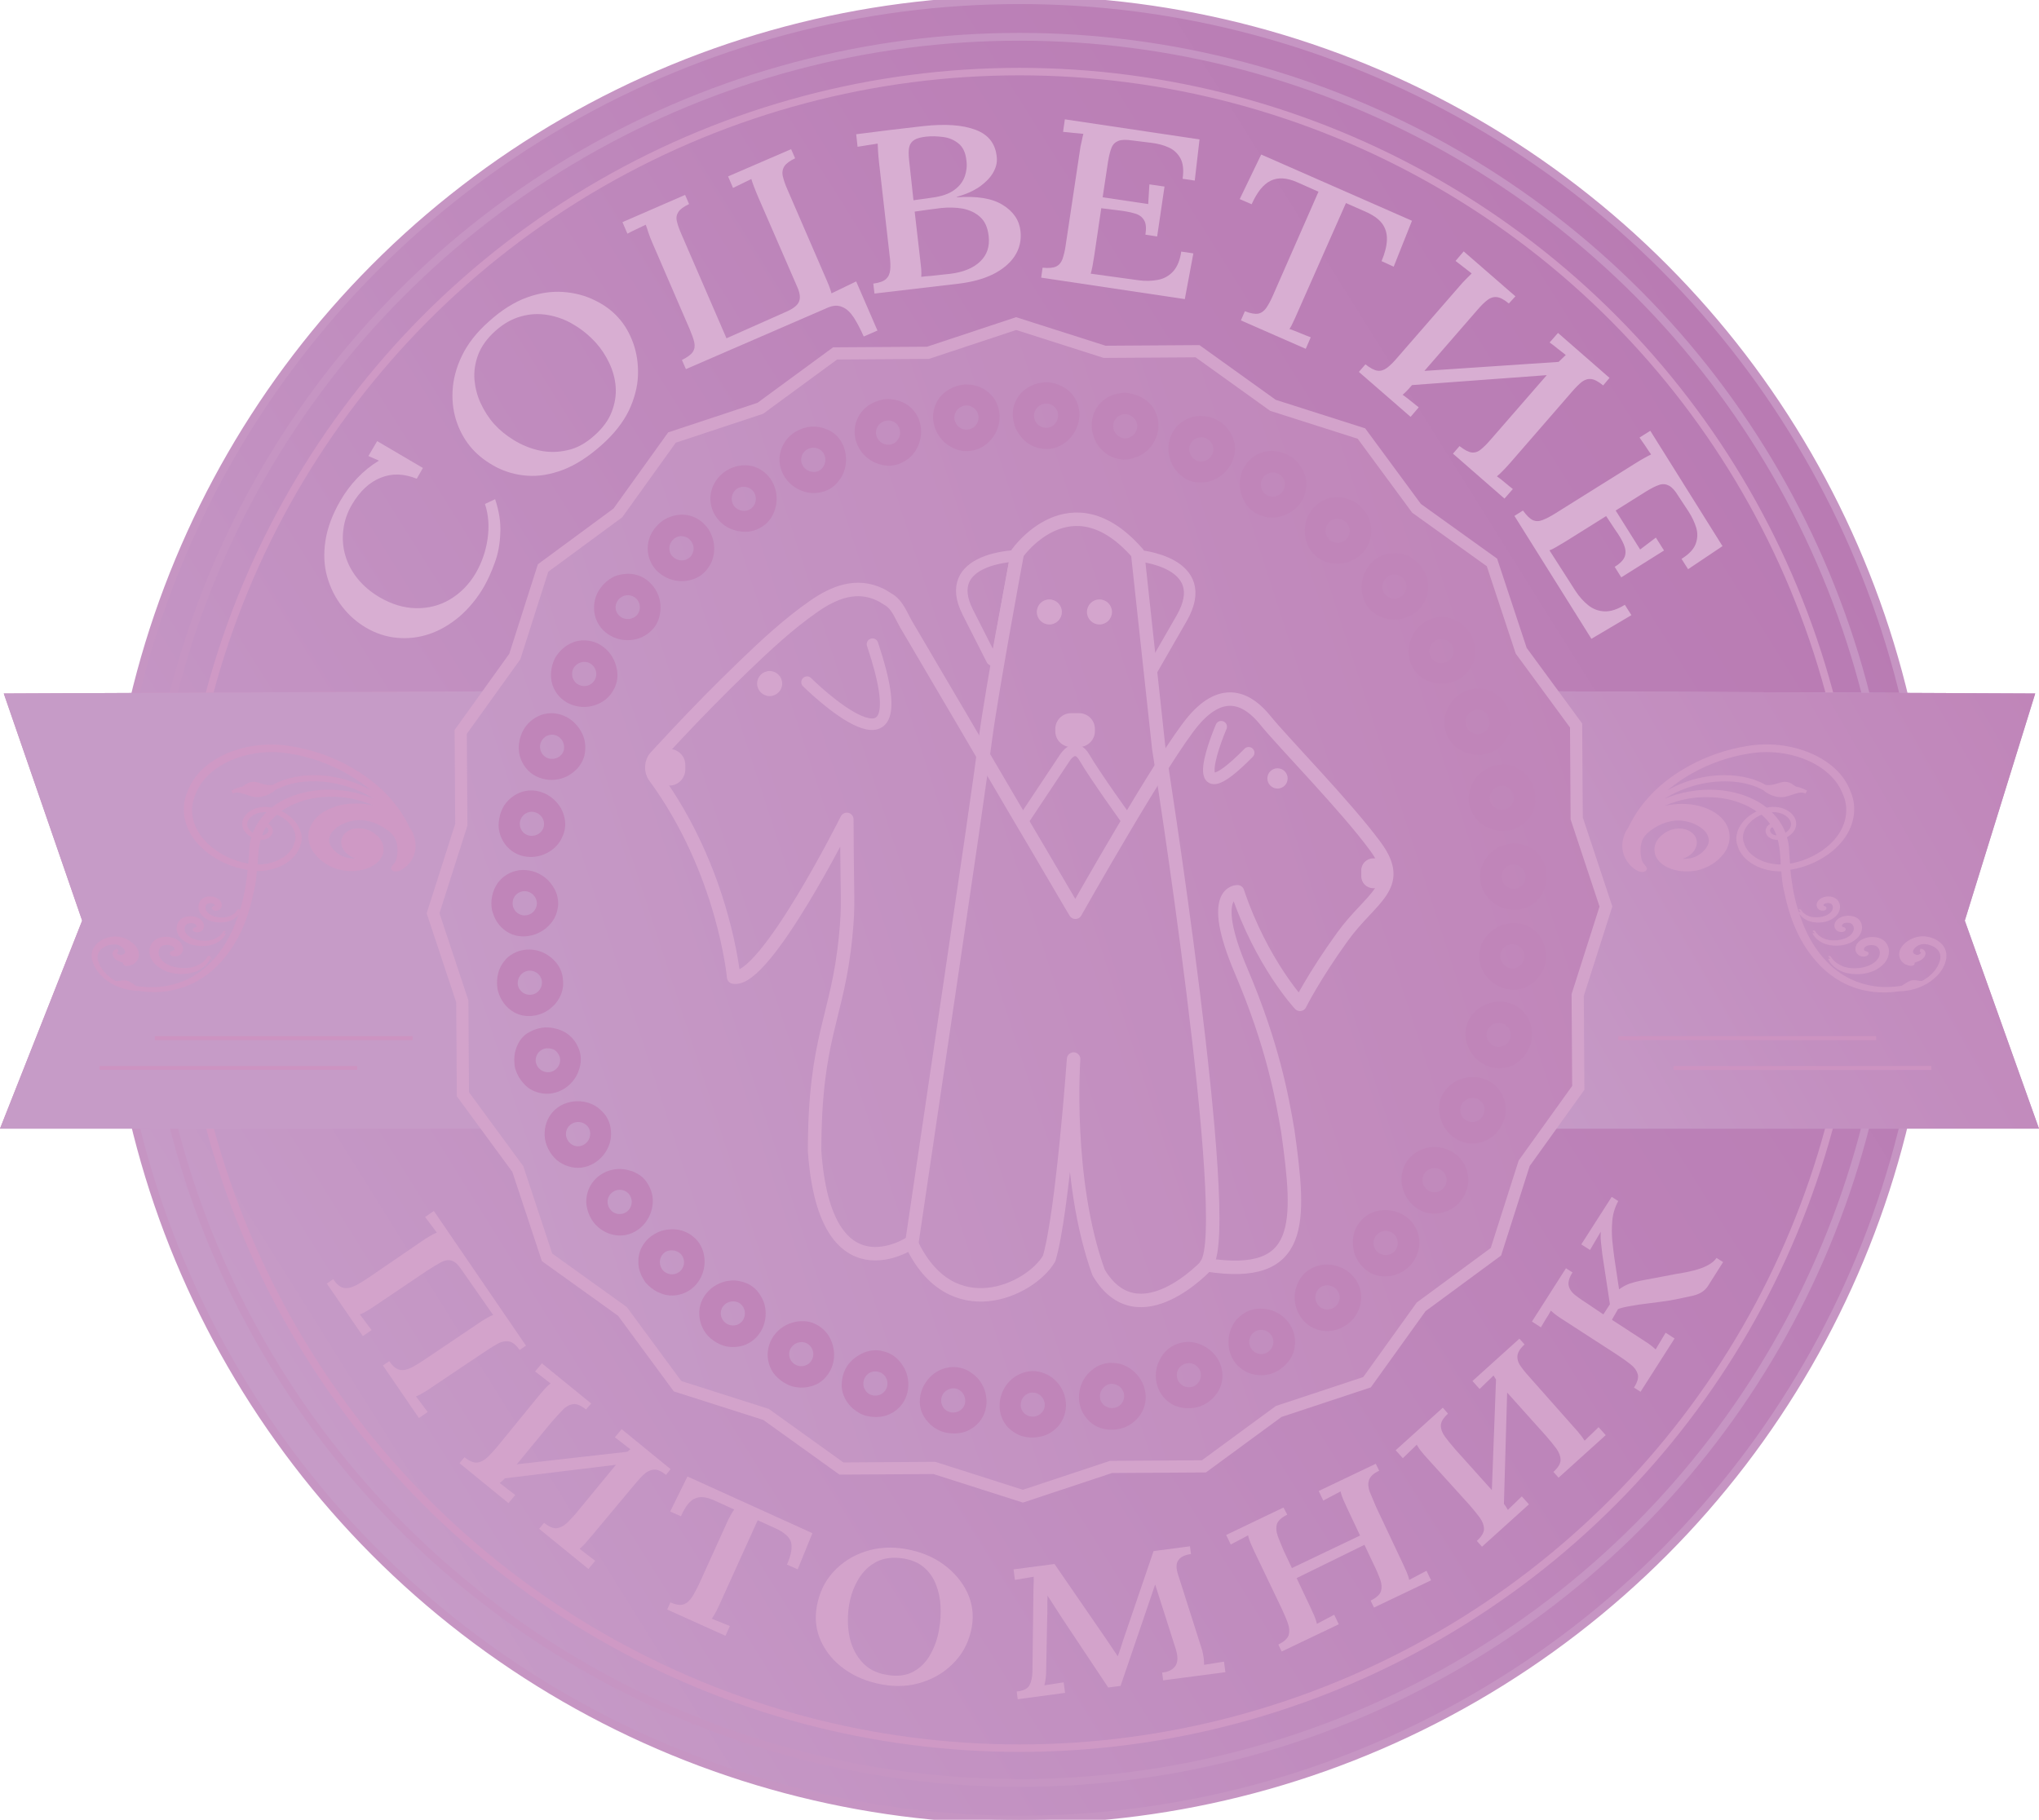 <?xml version="1.0" encoding="utf-8"?> <svg xmlns="http://www.w3.org/2000/svg" xmlns:xlink="http://www.w3.org/1999/xlink" version="1.1" id="Layer_1" x="0px" y="0px" viewBox="0 0 1025 915" style="enable-background:new 0 0 1025 915;" xml:space="preserve"> <style type="text/css"> .st0{fill:url(#SVGID_1_);} .st1{fill:none;stroke:#CF99C5;stroke-width:3.761;stroke-miterlimit:10;} .st2{fill:none;stroke:#C695C3;stroke-width:3.917;stroke-miterlimit:10;} .st3{fill:none;stroke:#C695C3;stroke-width:4.082;stroke-miterlimit:10;} .st4{fill:#C69BC7;} .st5{fill:url(#SVGID_2_);} .st6{fill-rule:evenodd;clip-rule:evenodd;fill:#CF99C5;} .st7{fill:none;stroke:#CF99C5;stroke-width:1.665;stroke-miterlimit:10;} .st8{fill:none;stroke:#CD93C1;stroke-width:2;stroke-miterlimit:10;} .st9{fill:#CD93C1;} .st10{fill:url(#SVGID_3_);} .st11{fill-rule:evenodd;clip-rule:evenodd;fill:url(#SVGID_4_);stroke:#D3A3CB;stroke-width:1;stroke-miterlimit:10;} .st12{fill:none;stroke:#D3A3CB;stroke-width:6.127;stroke-miterlimit:10;} .st13{fill:#D3A3CB;} .st14{fill:none;stroke:#D4A5CD;stroke-width:6.768;stroke-linecap:round;stroke-linejoin:round;stroke-miterlimit:10;} .st15{fill:none;stroke:#D4A5CD;stroke-width:5.801;stroke-linecap:round;stroke-linejoin:round;stroke-miterlimit:10;} .st16{fill:#D4A5CD;} .st17{fill:#C085B9;} .st18{fill:#D8AED2;} </style> <g> <linearGradient id="SVGID_1_" gradientUnits="userSpaceOnUse" x1="124.462" y1="699.973" x2="900.538" y2="215.027"> <stop offset="2.029781e-02" style="stop-color:#C69BC7"></stop> <stop offset="0.148" style="stop-color:#C495C4"></stop> <stop offset="0.664" style="stop-color:#BC82B8"></stop> <stop offset="1" style="stop-color:#B97BB3"></stop> </linearGradient> <circle class="st0" cx="512.5" cy="457.5" r="457.5"></circle> <g> <image style="overflow:visible;opacity:0.4;" width="3623" height="3623" transform="matrix(0.24 0 0 0.24 70.318 22.798)"> </image> <g> <circle class="st1" cx="512.5" cy="457.5" r="421.5"></circle> </g> </g> <g> <image style="overflow:visible;opacity:0.4;" width="3774" height="3773" transform="matrix(0.24 0 0 0.24 51.849 4.809)"> </image> <g> <circle class="st2" cx="512.5" cy="457.5" r="439"></circle> </g> </g> <g> <image style="overflow:visible;opacity:0.38;" width="3877" height="3877" transform="matrix(0.24 0 0 0.24 47.31 -7.65)"> </image> <g> <circle class="st3" cx="512.5" cy="457.5" r="457.5"></circle> </g> </g> <g> <image style="overflow:visible;opacity:0.4;" width="1251" height="1043" transform="matrix(0.24 0 0 0.24 739.801 337.321)"> </image> <g> <polygon class="st4" points="987.7,462.9 1023.1,348.7 755,347.5 755,567.5 1025,567.5 "></polygon> <linearGradient id="SVGID_2_" gradientUnits="userSpaceOnUse" x1="741.13" y1="543.453" x2="1036.972" y2="372.649"> <stop offset="2.029781e-02" style="stop-color:#C69BC7"></stop> <stop offset="0.465" style="stop-color:#C38FC0"></stop> <stop offset="1" style="stop-color:#C085B9"></stop> </linearGradient> <polygon class="st5" points="987.7,462.9 1023.1,348.7 755,347.5 755,567.5 1025,567.5 "></polygon> </g> </g> <g> <image style="overflow:visible;opacity:0.4;" width="754" height="594" transform="matrix(0.24 0 0 0.24 808.68 370.318)"> </image> <g> <g> <path class="st6" d="M924.6,462.6c-2.5,1.9-1.8,4.4-0.1,5c1.7,0.6,2.7-0.2,2.5-0.4c-0.1-0.3-0.9-0.2-1.5-0.7 c-0.5-0.3-0.7-1.8,0.6-2.7c1.2-0.9,4.1-1,5.5,0.3c1.4,1.3,1.6,3.8,0.1,5.7c-3.1,4.2-11.1,4.6-14.8,3c-4.1-1.6-5-4.2-5.1-4.1 c0.1-0.1,0.6,2.6,4.7,4.6c3.6,1.9,12.4,2.5,17.1-2.8c2.1-2.5,2.2-5.7,0.1-7.8C931.4,460.8,927.1,460.8,924.6,462.6z M935.4,479.9c2.1,0.7,3.3-0.3,3.1-0.5c-0.1-0.3-1.1-0.2-1.8-0.9c-0.7-0.4-0.9-2.3,0.8-3.3c1.5-1.1,5.2-1.3,6.9,0.4 c1.7,1.6,2,4.8,0.1,7.2c-3.9,5.3-13.9,5.8-18.5,3.8c-5.1-2-6.2-5.3-6.4-5.1c0.2-0.2,0.7,3.3,5.8,5.8c4.5,2.4,15.4,3.1,21.3-3.6 c2.6-3.1,2.8-7.1,0.2-9.8c-2.8-2.6-8.2-2.5-11.3-0.3C932.5,475.9,933.3,479.1,935.4,479.9z M909,461.4c-3.4-1.3-4.2-3.5-4.3-3.4 c0.1-0.1,0.5,2.2,3.9,3.9c3,1.6,10.3,2.1,14.2-2.4c1.7-2.1,1.9-4.8,0.1-6.6c-1.9-1.8-5.5-1.7-7.5-0.2c-2.1,1.6-1.5,3.7-0.1,4.2 c1.4,0.5,2.2-0.2,2.1-0.3c-0.1-0.2-0.7-0.2-1.2-0.6c-0.4-0.3-0.6-1.5,0.5-2.2c1-0.7,3.4-0.9,4.6,0.2c1.1,1.1,1.3,3.2,0,4.8 C918.7,462.3,912,462.7,909,461.4z M974.2,474.1c-2.1-1.6-4.9-2.4-7.4-2.5c-5.3,0-9.4,3.2-10.7,5.9c-1.5,3.1,0.2,5.7,2.2,6.7 c2.2,0.9,3.1,0.6,3.3,0.4c0.2-0.3-0.1-0.7,0.2-1c0.2-0.4,0.9-0.5,2.5-1.1c0.7-0.3,1.7-0.9,2.4-1.8c0.3-0.5,0.5-1.1,0.4-1.7 c-0.2-0.6-0.8-1.1-1.8-1.2c1.4,0.4,1.5,1.6,0.6,2.3c-0.8,0.8-2,1-2.8,0.8c-2.2-0.6-2.8-2.3-1.8-3.9c1-1.7,3.1-2.9,5.2-3.1 c0.5-0.1,1-0.1,1.5,0c0.6,0.1,1.2,0.1,1.7,0.3c1.1,0.3,2.1,0.7,3,1.2c1.8,1.1,3,2.6,3.4,4.3c0.2,0.9,0.2,1.7,0.1,2.6 c-0.2,1-0.5,1.9-0.9,2.8c-1.6,3.7-4.8,6.7-8.2,8.6c-1.6,0.9-2.6-0.1-5.3,0c-1.4,0-2.6,0.9-3.9,1.7c-0.6,0.4-1.2,0.8-1.7,1.1 c-4.8,0.7-9.6,0.9-14,0.2c-8.8-1.2-15.7-4.9-21-9.3c-10.4-9-15.3-20.2-18.5-30.9c-2-6.8-3-13.4-3.6-19.9 c9.8-1.3,19.5-6.3,25.5-13.2c6.8-7.6,8.4-17.4,4.8-25.3c-6-16.5-29.3-25.8-50.8-22.2c-21.4,3.4-39.3,14.3-49.3,25.6 c-4.6,5.1-7.7,10.1-9.9,14.8c-0.8,1.1-1.5,2.3-1.9,3.4c-2.9,7.2,0.3,12.4,2.8,15c2.7,2.7,5.1,3.4,6.4,2.6 c1.3-0.8-1.4-1.9-2.2-4.7c-0.7-2.8-1.3-7.6,0.8-11.4c1.9-3.7,8.9-8.4,15.8-9.3c6.8-1,15,2.4,17.7,7c1.3,2.4,1.5,4.9-0.1,7.4 c-1.6,2.6-4.3,4.7-7.4,5.7c-3.7,1.1-7.8,0.8-10.8-0.4c3.4,0.4,7.2-0.8,9.6-3.3c3.2-3.4,2.6-7.7-1.4-9.8c-3.8-2-9.3-1.1-12.6,2 c-0.2,0.1-0.3,0.2-0.5,0.4c-2.1,1.7-3.5,4.5-3,7.4c0.7,6,9.7,10.5,20.1,8.6c5.3-1.1,10.1-4.2,13-8c3.2-3.9,3.7-9.1,1.9-13 c-3.8-8.3-15.8-11.9-26.3-10.6c-4.6,0.4-9,1.9-12.8,3.9c0.4-0.3,0.9-0.7,1.3-1c3.5-2.4,7.8-4.5,12.1-5.8 c5-1.6,10.2-2.4,15.3-2.4c3,0,6.1,0.1,9,0.6c2.6,0.4,5.1,1,7.4,1.8c0.5,0.2,1.1,0.4,1.6,0.6c0.6,0.2,1.2,0.5,1.9,0.8 c0.7,0.2,1.2,0.5,1.8,0.8c0.6,0.3,1.2,0.6,1.8,1c1.4,0.7,2.6,1.6,3.8,2.5c0.1,0,0.1,0.1,0.2,0.1c-7.4,2.8-13,10.3-10.4,16.9 c2,7.1,11.1,12.6,21.9,12.2c0.3,3.7,0.6,7.5,1.6,11.3c2.6,12.3,7.1,25.4,18,36.6c5.4,5.4,12.9,10.4,22.8,12.2 c5.1,1,10.7,1,16.2,0.2c0,0-0.1,0-0.1,0c7.2-0.1,13.2-2.9,16.9-6.1c3.8-3.2,5.6-6.9,6-10C977.9,478.1,976.4,475.7,974.2,474.1z M876,424.4c-2.6-6.1,2.7-13.1,9.7-15.7c1.2,1,2.3,2.1,3.3,3.2c0.6,0.7,1.1,1.4,1.6,2.1c0.2,0.2,0.3,0.4,0.5,0.6 c-0.2,0.1-0.3,0.1-0.5,0.2c-1.7,0.7-2.9,2.8-1.8,4.4c0.7,1.5,3,2.5,5.5,2.2c1.3,4.4,1.5,9.2,1.8,14.1 C886.3,435.8,878,430.9,876,424.4z M891.3,414.8c1.3,1.9,2.2,3.9,2.9,6c-2.2,0.3-4.2-0.6-4.8-1.9c-1-1.5-0.1-3.2,1.5-3.9 C890.9,414.9,891.1,414.9,891.3,414.8z M888.8,407.8c7.2-1.5,13.5,3.3,12.2,7.8c-0.4,1.8-2,3.4-3.9,4.3 C895.5,415.2,892.6,411.1,888.8,407.8z M898.4,425.3c-0.2-1.6-0.6-3.2-1.1-4.8c2.2-1,4-2.7,4.6-4.8c1.6-5.3-5.6-10.8-14-8.7 c-2.6-2.2-5.6-3.9-8.9-5.3c-19.1-8-41.8-2.3-52.5,7.2c0.2-0.3,0.4-0.5,0.6-0.8c5.5-5.3,13.4-10.6,22.8-13.4 c11.2-3.6,24.2-3.6,33.6,0.3c1.2,0.5,2.2,1,3.2,1.5c2.3,2,5.7,3.7,9.2,3.5c3.9-0.2,8.7-3.7,12.1-1.7c-3-1.7-6.3-2.8-10.7-1.4 c0.7-0.3,2.6-1.5,3.6-1.7c-4.9-3.3-6.7,1-13.5,0.3c-7-4.1-15.8-5.3-23.8-4.8c-14,0.8-25.9,6.7-33.6,13.7 c0.5-0.6,1.1-1.2,1.6-1.8c9.8-10.8,27-21.3,47.4-24.5c20.2-3.5,42.2,5.2,48.1,20.8c3.5,7.5,2,16.5-4.2,23.7 c-5.6,6.5-14.7,11.3-23.8,12.6C898.8,431.8,898.6,428.6,898.4,425.3z"></path> </g> <g> <path class="st7" d="M924.6,462.6c-2.5,1.9-1.8,4.4-0.1,5c1.7,0.6,2.7-0.2,2.5-0.4c-0.1-0.3-0.9-0.2-1.5-0.7 c-0.5-0.3-0.7-1.8,0.6-2.7c1.2-0.9,4.1-1,5.5,0.3c1.4,1.3,1.6,3.8,0.1,5.7c-3.1,4.2-11.1,4.6-14.8,3c-4.1-1.6-5-4.2-5.1-4.1 c0.1-0.1,0.6,2.6,4.7,4.6c3.6,1.9,12.4,2.5,17.1-2.8c2.1-2.5,2.2-5.7,0.1-7.8C931.4,460.8,927.1,460.8,924.6,462.6z M935.4,479.9c2.1,0.7,3.3-0.3,3.1-0.5c-0.1-0.3-1.1-0.2-1.8-0.9c-0.7-0.4-0.9-2.3,0.8-3.3c1.5-1.1,5.2-1.3,6.9,0.4 c1.7,1.6,2,4.8,0.1,7.2c-3.9,5.3-13.9,5.8-18.5,3.8c-5.1-2-6.2-5.3-6.4-5.1c0.2-0.2,0.7,3.3,5.8,5.8c4.5,2.4,15.4,3.1,21.3-3.6 c2.6-3.1,2.8-7.1,0.2-9.8c-2.8-2.6-8.2-2.5-11.3-0.3C932.5,475.9,933.3,479.1,935.4,479.9z M909,461.4c-3.4-1.3-4.2-3.5-4.3-3.4 c0.1-0.1,0.5,2.2,3.9,3.9c3,1.6,10.3,2.1,14.2-2.4c1.7-2.1,1.9-4.8,0.1-6.6c-1.9-1.8-5.5-1.7-7.5-0.2c-2.1,1.6-1.5,3.7-0.1,4.2 c1.4,0.5,2.2-0.2,2.1-0.3c-0.1-0.2-0.7-0.2-1.2-0.6c-0.4-0.3-0.6-1.5,0.5-2.2c1-0.7,3.4-0.9,4.6,0.2c1.1,1.1,1.3,3.2,0,4.8 C918.7,462.3,912,462.7,909,461.4z M974.2,474.1c-2.1-1.6-4.9-2.4-7.4-2.5c-5.3,0-9.4,3.2-10.7,5.9c-1.5,3.1,0.2,5.7,2.2,6.7 c2.2,0.9,3.1,0.6,3.3,0.4c0.2-0.3-0.1-0.7,0.2-1c0.2-0.4,0.9-0.5,2.5-1.1c0.7-0.3,1.7-0.9,2.4-1.8c0.3-0.5,0.5-1.1,0.4-1.7 c-0.2-0.6-0.8-1.1-1.8-1.2c1.4,0.4,1.5,1.6,0.6,2.3c-0.8,0.8-2,1-2.8,0.8c-2.2-0.6-2.8-2.3-1.8-3.9c1-1.7,3.1-2.9,5.2-3.1 c0.5-0.1,1-0.1,1.5,0c0.6,0.1,1.2,0.1,1.7,0.3c1.1,0.3,2.1,0.7,3,1.2c1.8,1.1,3,2.6,3.4,4.3c0.2,0.9,0.2,1.7,0.1,2.6 c-0.2,1-0.5,1.9-0.9,2.8c-1.6,3.7-4.8,6.7-8.2,8.6c-1.6,0.9-2.6-0.1-5.3,0c-1.4,0-2.6,0.9-3.9,1.7c-0.6,0.4-1.2,0.8-1.7,1.1 c-4.8,0.7-9.6,0.9-14,0.2c-8.8-1.2-15.7-4.9-21-9.3c-10.4-9-15.3-20.2-18.5-30.9c-2-6.8-3-13.4-3.6-19.9 c9.8-1.3,19.5-6.3,25.5-13.2c6.8-7.6,8.4-17.4,4.8-25.3c-6-16.5-29.3-25.8-50.8-22.2c-21.4,3.4-39.3,14.3-49.3,25.6 c-4.6,5.1-7.7,10.1-9.9,14.8c-0.8,1.1-1.5,2.3-1.9,3.4c-2.9,7.2,0.3,12.4,2.8,15c2.7,2.7,5.1,3.4,6.4,2.6 c1.3-0.8-1.4-1.9-2.2-4.7c-0.7-2.8-1.3-7.6,0.8-11.4c1.9-3.7,8.9-8.4,15.8-9.3c6.8-1,15,2.4,17.7,7c1.3,2.4,1.5,4.9-0.1,7.4 c-1.6,2.6-4.3,4.7-7.4,5.7c-3.7,1.1-7.8,0.8-10.8-0.4c3.4,0.4,7.2-0.8,9.6-3.3c3.2-3.4,2.6-7.7-1.4-9.8c-3.8-2-9.3-1.1-12.6,2 c-0.2,0.1-0.3,0.2-0.5,0.4c-2.1,1.7-3.5,4.5-3,7.4c0.7,6,9.7,10.5,20.1,8.6c5.3-1.1,10.1-4.2,13-8c3.2-3.9,3.7-9.1,1.9-13 c-3.8-8.3-15.8-11.9-26.3-10.6c-4.6,0.4-9,1.9-12.8,3.9c0.4-0.3,0.9-0.7,1.3-1c3.5-2.4,7.8-4.5,12.1-5.8 c5-1.6,10.2-2.4,15.3-2.4c3,0,6.1,0.1,9,0.6c2.6,0.4,5.1,1,7.4,1.8c0.5,0.2,1.1,0.4,1.6,0.6c0.6,0.2,1.2,0.5,1.9,0.8 c0.7,0.2,1.2,0.5,1.8,0.8c0.6,0.3,1.2,0.6,1.8,1c1.4,0.7,2.6,1.6,3.8,2.5c0.1,0,0.1,0.1,0.2,0.1c-7.4,2.8-13,10.3-10.4,16.9 c2,7.1,11.1,12.6,21.9,12.2c0.3,3.7,0.6,7.5,1.6,11.3c2.6,12.3,7.1,25.4,18,36.6c5.4,5.4,12.9,10.4,22.8,12.2 c5.1,1,10.7,1,16.2,0.2c0,0-0.1,0-0.1,0c7.2-0.1,13.2-2.9,16.9-6.1c3.8-3.2,5.6-6.9,6-10C977.9,478.1,976.4,475.7,974.2,474.1z M876,424.4c-2.6-6.1,2.7-13.1,9.7-15.7c1.2,1,2.3,2.1,3.3,3.2c0.6,0.7,1.1,1.4,1.6,2.1c0.2,0.2,0.3,0.4,0.5,0.6 c-0.2,0.1-0.3,0.1-0.5,0.2c-1.7,0.7-2.9,2.8-1.8,4.4c0.7,1.5,3,2.5,5.5,2.2c1.3,4.4,1.5,9.2,1.8,14.1 C886.3,435.8,878,430.9,876,424.4z M891.3,414.8c1.3,1.9,2.2,3.9,2.9,6c-2.2,0.3-4.2-0.6-4.8-1.9c-1-1.5-0.1-3.2,1.5-3.9 C890.9,414.9,891.1,414.9,891.3,414.8z M888.8,407.8c7.2-1.5,13.5,3.3,12.2,7.8c-0.4,1.8-2,3.4-3.9,4.3 C895.5,415.2,892.6,411.1,888.8,407.8z M898.4,425.3c-0.2-1.6-0.6-3.2-1.1-4.8c2.2-1,4-2.7,4.6-4.8c1.6-5.3-5.6-10.8-14-8.7 c-2.6-2.2-5.6-3.9-8.9-5.3c-19.1-8-41.8-2.3-52.5,7.2c0.2-0.3,0.4-0.5,0.6-0.8c5.5-5.3,13.4-10.6,22.8-13.4 c11.2-3.6,24.2-3.6,33.6,0.3c1.2,0.5,2.2,1,3.2,1.5c2.3,2,5.7,3.7,9.2,3.5c3.9-0.2,8.7-3.7,12.1-1.7c-3-1.7-6.3-2.8-10.7-1.4 c0.7-0.3,2.6-1.5,3.6-1.7c-4.9-3.3-6.7,1-13.5,0.3c-7-4.1-15.8-5.3-23.8-4.8c-14,0.8-25.9,6.7-33.6,13.7 c0.5-0.6,1.1-1.2,1.6-1.8c9.8-10.8,27-21.3,47.4-24.5c20.2-3.5,42.2,5.2,48.1,20.8c3.5,7.5,2,16.5-4.2,23.7 c-5.6,6.5-14.7,11.3-23.8,12.6C898.8,431.8,898.6,428.6,898.4,425.3z"></path> </g> </g> </g> <g> <g> <image style="overflow:visible;opacity:0.5;" width="591" height="59" transform="matrix(0.24 0 0 0.24 807.36 516.967)"> </image> <g> <line class="st8" x1="813.5" y1="522" x2="943.1" y2="522"></line> </g> </g> <g> <image style="overflow:visible;opacity:0.5;" width="591" height="60" transform="matrix(0.24 0 0 0.24 835.2 531.847)"> </image> <g> <line class="st8" x1="841.3" y1="537" x2="970.9" y2="537"></line> </g> </g> </g> <g> <image style="overflow:visible;opacity:0.4;" width="1250" height="1043" transform="matrix(0.24 0 0 0.24 -14.999 337.321)"> </image> <g> <polygon class="st9" points="41.3,462.9 1.9,348.7 270,347.5 270,567.5 0,567.5 "></polygon> <linearGradient id="SVGID_3_" gradientUnits="userSpaceOnUse" x1="822.02" y1="282.515" x2="823.019" y2="281.938" gradientTransform="matrix(-1 0 0 1 653.933 0)"> <stop offset="2.029781e-02" style="stop-color:#C69BC7"></stop> <stop offset="0.491" style="stop-color:#C28EBF"></stop> <stop offset="1" style="stop-color:#C085B9"></stop> </linearGradient> <polygon class="st10" points="41.3,462.9 1.9,348.7 270,347.5 270,567.5 0,567.5 "></polygon> </g> </g> <g> <image style="overflow:visible;opacity:0.4;" width="754" height="594" transform="matrix(0.24 0 0 0.24 39 370.318)"> </image> <g> <g> <path class="st6" d="M108.2,473.5c4.1-2,4.5-4.8,4.7-4.6c-0.1-0.1-1,2.5-5.1,4.1c-3.7,1.6-11.7,1.2-14.8-3 c-1.5-1.9-1.3-4.5,0.1-5.7c1.4-1.3,4.3-1.2,5.5-0.3c1.3,0.8,1.2,2.3,0.6,2.7c-0.6,0.5-1.4,0.4-1.5,0.7c-0.2,0.2,0.8,0.9,2.5,0.4 c1.7-0.6,2.4-3.1-0.1-5c-2.5-1.8-6.7-1.8-9,0.3c-2.1,2.1-1.9,5.3,0.1,7.8C95.8,475.9,104.6,475.4,108.2,473.5z M108.5,456 c-0.5,0.4-1.2,0.4-1.2,0.6c-0.1,0.1,0.7,0.8,2.1,0.3c1.4-0.5,2-2.6-0.1-4.2c-2.1-1.5-5.6-1.6-7.5,0.2c-1.7,1.8-1.6,4.5,0.1,6.6 c3.9,4.4,11.2,4,14.2,2.4c3.4-1.7,3.7-4,3.9-3.9c-0.1-0.1-0.8,2.1-4.3,3.4c-3.1,1.4-9.8,1-12.3-2.5c-1.3-1.6-1.1-3.8,0-4.8 c1.2-1.1,3.6-1,4.6-0.2C109.1,454.5,109,455.7,108.5,456z M207,419.8c-0.4-1.2-1.1-2.3-1.9-3.4c-2.1-4.7-5.3-9.7-9.9-14.8 c-10-11.3-27.9-22.3-49.3-25.6c-21.5-3.7-44.8,5.6-50.8,22.2c-3.6,7.9-2,17.8,4.8,25.3c6.1,6.9,15.7,11.9,25.5,13.2 c-0.6,6.5-1.6,13.1-3.6,19.9c-3.2,10.6-8,21.9-18.5,30.9c-5.2,4.4-12.2,8.1-21,9.3c-4.4,0.6-9.2,0.5-14-0.2 c-0.5-0.3-1.1-0.7-1.7-1.1c-1.3-0.9-2.5-1.7-3.9-1.7c-2.7-0.1-3.7,0.9-5.3,0c-3.3-1.9-6.6-5-8.2-8.6c-0.4-0.9-0.7-1.9-0.9-2.8 c-0.1-0.9-0.1-1.8,0.1-2.6c0.4-1.7,1.6-3.3,3.4-4.3c0.9-0.5,1.9-0.9,3-1.2c0.6-0.1,1.2-0.2,1.7-0.3c0.5,0,1,0,1.5,0 c2.1,0.2,4.2,1.4,5.2,3.1c1.1,1.5,0.5,3.3-1.8,3.9c-0.8,0.2-2.1,0-2.8-0.8c-0.9-0.8-0.9-1.9,0.6-2.3c-1,0.1-1.6,0.6-1.8,1.2 c-0.1,0.6,0.1,1.2,0.4,1.7c0.6,1,1.6,1.5,2.4,1.8c1.6,0.6,2.3,0.7,2.5,1.1c0.2,0.4-0.1,0.8,0.2,1c0.2,0.2,1.1,0.5,3.3-0.4 c2-0.9,3.7-3.5,2.2-6.7c-1.3-2.7-5.4-5.9-10.7-5.9c-2.5,0.1-5.2,0.9-7.4,2.5c-2.1,1.6-3.7,4-3.4,7.1c0.4,3,2.2,6.8,6,10 c3.7,3.2,9.7,6,16.9,6.1c0,0-0.1,0-0.1,0c5.6,0.8,11.2,0.9,16.2-0.2c9.9-1.9,17.4-6.8,22.8-12.2c10.9-11.1,15.4-24.3,18-36.6 c1-3.7,1.4-7.5,1.6-11.3c10.8,0.5,19.8-5.1,21.9-12.2c2.6-6.6-3-14-10.4-16.9c0.1,0,0.1-0.1,0.2-0.1c1.2-0.9,2.4-1.8,3.8-2.5 c0.6-0.3,1.2-0.6,1.8-1c0.6-0.3,1.2-0.6,1.8-0.8c0.6-0.2,1.2-0.5,1.9-0.8c0.5-0.2,1-0.4,1.6-0.6c2.4-0.8,4.9-1.4,7.4-1.8 c2.8-0.5,6-0.6,9-0.6c5.1,0,10.3,0.8,15.3,2.4c4.3,1.3,8.6,3.4,12.1,5.8c0.5,0.3,0.9,0.6,1.3,1c-3.8-2-8.2-3.4-12.8-3.9 c-10.5-1.3-22.5,2.3-26.3,10.6c-1.9,3.9-1.3,9.1,1.9,13c2.9,3.8,7.7,7,13,8c10.4,1.9,19.4-2.6,20.1-8.6c0.4-2.9-0.9-5.7-3-7.4 c-0.2-0.1-0.3-0.2-0.5-0.4c-3.3-3-8.8-3.9-12.6-2c-4,2.1-4.6,6.5-1.4,9.8c2.4,2.5,6.2,3.7,9.6,3.3c-3.1,1.2-7.1,1.5-10.8,0.4 c-3.1-0.9-5.8-3.1-7.4-5.7c-1.7-2.5-1.4-5-0.1-7.4c2.7-4.6,10.9-8,17.7-7c6.9,0.9,13.9,5.6,15.8,9.3c2.1,3.8,1.5,8.7,0.8,11.4 c-0.8,2.8-3.5,3.9-2.2,4.7c1.2,0.8,3.7,0,6.4-2.6C206.6,432.2,209.8,427,207,419.8z M127.5,419.9c-1.9-0.9-3.4-2.5-3.9-4.3 c-1.3-4.6,5-9.3,12.2-7.8C132.1,411.1,129.2,415.2,127.5,419.9z M133.4,414.8c0.2,0.1,0.3,0.1,0.5,0.2c1.5,0.7,2.5,2.4,1.5,3.9 c-0.7,1.3-2.7,2.1-4.8,1.9C131.2,418.7,132.1,416.7,133.4,414.8z M148.7,424.4c-2,6.5-10.3,11.5-20.1,11.1 c0.3-4.9,0.5-9.7,1.8-14.1c2.5,0.3,4.8-0.7,5.5-2.2c1.1-1.6-0.1-3.7-1.8-4.4c-0.2-0.1-0.3-0.1-0.5-0.2c0.2-0.2,0.3-0.4,0.5-0.6 c0.5-0.7,1.1-1.4,1.6-2.1c1-1.1,2.1-2.2,3.3-3.2C146,411.3,151.3,418.2,148.7,424.4z M145.7,401.7c-3.3,1.3-6.3,3.1-8.9,5.3 c-8.4-2.1-15.6,3.4-14,8.7c0.6,2.1,2.4,3.8,4.6,4.8c-0.5,1.5-0.9,3.1-1.1,4.8c-0.2,3.3-0.4,6.6-0.7,9.9 c-9.1-1.3-18.2-6.1-23.8-12.6c-6.3-7.2-7.7-16.1-4.2-23.7c5.9-15.6,27.9-24.3,48.1-20.8c20.4,3.2,37.6,13.7,47.4,24.5 c0.6,0.6,1.1,1.2,1.6,1.8c-7.7-7-19.7-12.9-33.6-13.7c-8-0.5-16.8,0.8-23.8,4.8c-6.8,0.7-8.6-3.6-13.5-0.3 c1,0.2,2.9,1.4,3.6,1.7c-4.4-1.4-7.6-0.3-10.7,1.4c3.5-2,8.3,1.5,12.1,1.7c3.5,0.1,6.9-1.5,9.2-3.5c1-0.6,2.1-1.1,3.2-1.5 c9.4-4,22.4-3.9,33.6-0.3c9.4,2.8,17.3,8.1,22.8,13.4c0.2,0.3,0.4,0.5,0.6,0.8C187.4,399.4,164.8,393.7,145.7,401.7z M99.3,487.2c5.1-2.5,5.6-6,5.8-5.8c-0.1-0.2-1.2,3.2-6.4,5.1c-4.6,2-14.6,1.5-18.5-3.8c-1.9-2.4-1.6-5.6,0.1-7.2 c1.7-1.7,5.3-1.4,6.9-0.4c1.7,1,1.5,2.9,0.8,3.3c-0.7,0.6-1.7,0.5-1.8,0.9c-0.2,0.2,1,1.2,3.1,0.5c2.1-0.7,2.9-3.9-0.2-6.3 c-3.1-2.2-8.4-2.3-11.3,0.3c-2.6,2.7-2.4,6.7,0.2,9.8C83.9,490.3,94.8,489.6,99.3,487.2z"></path> </g> <g> <path class="st7" d="M108.2,473.5c4.1-2,4.5-4.8,4.7-4.6c-0.1-0.1-1,2.5-5.1,4.1c-3.7,1.6-11.7,1.2-14.8-3 c-1.5-1.9-1.3-4.5,0.1-5.7c1.4-1.3,4.3-1.2,5.5-0.3c1.3,0.8,1.2,2.3,0.6,2.7c-0.6,0.5-1.4,0.4-1.5,0.7c-0.2,0.2,0.8,0.9,2.5,0.4 c1.7-0.6,2.4-3.1-0.1-5c-2.5-1.8-6.7-1.8-9,0.3c-2.1,2.1-1.9,5.3,0.1,7.8C95.8,475.9,104.6,475.4,108.2,473.5z M108.5,456 c-0.5,0.4-1.2,0.4-1.2,0.6c-0.1,0.1,0.7,0.8,2.1,0.3c1.4-0.5,2-2.6-0.1-4.2c-2.1-1.5-5.6-1.6-7.5,0.2c-1.7,1.8-1.6,4.5,0.1,6.6 c3.9,4.4,11.2,4,14.2,2.4c3.4-1.7,3.7-4,3.9-3.9c-0.1-0.1-0.8,2.1-4.3,3.4c-3.1,1.4-9.8,1-12.3-2.5c-1.3-1.6-1.1-3.8,0-4.8 c1.2-1.1,3.6-1,4.6-0.2C109.1,454.5,109,455.7,108.5,456z M207,419.8c-0.4-1.2-1.1-2.3-1.9-3.4c-2.1-4.7-5.3-9.7-9.9-14.8 c-10-11.3-27.9-22.3-49.3-25.6c-21.5-3.7-44.8,5.6-50.8,22.2c-3.6,7.9-2,17.8,4.8,25.3c6.1,6.9,15.7,11.9,25.5,13.2 c-0.6,6.5-1.6,13.1-3.6,19.9c-3.2,10.6-8,21.9-18.5,30.9c-5.2,4.4-12.2,8.1-21,9.3c-4.4,0.6-9.2,0.5-14-0.2 c-0.5-0.3-1.1-0.7-1.7-1.1c-1.3-0.9-2.5-1.7-3.9-1.7c-2.7-0.1-3.7,0.9-5.3,0c-3.3-1.9-6.6-5-8.2-8.6c-0.4-0.9-0.7-1.9-0.9-2.8 c-0.1-0.9-0.1-1.8,0.1-2.6c0.4-1.7,1.6-3.3,3.4-4.3c0.9-0.5,1.9-0.9,3-1.2c0.6-0.1,1.2-0.2,1.7-0.3c0.5,0,1,0,1.5,0 c2.1,0.2,4.2,1.4,5.2,3.1c1.1,1.5,0.5,3.3-1.8,3.9c-0.8,0.2-2.1,0-2.8-0.8c-0.9-0.8-0.9-1.9,0.6-2.3c-1,0.1-1.6,0.6-1.8,1.2 c-0.1,0.6,0.1,1.2,0.4,1.7c0.6,1,1.6,1.5,2.4,1.8c1.6,0.6,2.3,0.7,2.5,1.1c0.2,0.4-0.1,0.8,0.2,1c0.2,0.2,1.1,0.5,3.3-0.4 c2-0.9,3.7-3.5,2.2-6.7c-1.3-2.7-5.4-5.9-10.7-5.9c-2.5,0.1-5.2,0.9-7.4,2.5c-2.1,1.6-3.7,4-3.4,7.1c0.4,3,2.2,6.8,6,10 c3.7,3.2,9.7,6,16.9,6.1c0,0-0.1,0-0.1,0c5.6,0.8,11.2,0.9,16.2-0.2c9.9-1.9,17.4-6.8,22.8-12.2c10.9-11.1,15.4-24.3,18-36.6 c1-3.7,1.4-7.5,1.6-11.3c10.8,0.5,19.8-5.1,21.9-12.2c2.6-6.6-3-14-10.4-16.9c0.1,0,0.1-0.1,0.2-0.1c1.2-0.9,2.4-1.8,3.8-2.5 c0.6-0.3,1.2-0.6,1.8-1c0.6-0.3,1.2-0.6,1.8-0.8c0.6-0.2,1.2-0.5,1.9-0.8c0.5-0.2,1-0.4,1.6-0.6c2.4-0.8,4.9-1.4,7.4-1.8 c2.8-0.5,6-0.6,9-0.6c5.1,0,10.3,0.8,15.3,2.4c4.3,1.3,8.6,3.4,12.1,5.8c0.5,0.3,0.9,0.6,1.3,1c-3.8-2-8.2-3.4-12.8-3.9 c-10.5-1.3-22.5,2.3-26.3,10.6c-1.9,3.9-1.3,9.1,1.9,13c2.9,3.8,7.7,7,13,8c10.4,1.9,19.4-2.6,20.1-8.6c0.4-2.9-0.9-5.7-3-7.4 c-0.2-0.1-0.3-0.2-0.5-0.4c-3.3-3-8.8-3.9-12.6-2c-4,2.1-4.6,6.5-1.4,9.8c2.4,2.5,6.2,3.7,9.6,3.3c-3.1,1.2-7.1,1.5-10.8,0.4 c-3.1-0.9-5.8-3.1-7.4-5.7c-1.7-2.5-1.4-5-0.1-7.4c2.7-4.6,10.9-8,17.7-7c6.9,0.9,13.9,5.6,15.8,9.3c2.1,3.8,1.5,8.7,0.8,11.4 c-0.8,2.8-3.5,3.9-2.2,4.7c1.2,0.8,3.7,0,6.4-2.6C206.6,432.2,209.8,427,207,419.8z M127.5,419.9c-1.9-0.9-3.4-2.5-3.9-4.3 c-1.3-4.6,5-9.3,12.2-7.8C132.1,411.1,129.2,415.2,127.5,419.9z M133.4,414.8c0.2,0.1,0.3,0.1,0.5,0.2c1.5,0.7,2.5,2.4,1.5,3.9 c-0.7,1.3-2.7,2.1-4.8,1.9C131.2,418.7,132.1,416.7,133.4,414.8z M148.7,424.4c-2,6.5-10.3,11.5-20.1,11.1 c0.3-4.9,0.5-9.7,1.8-14.1c2.5,0.3,4.8-0.7,5.5-2.2c1.1-1.6-0.1-3.7-1.8-4.4c-0.2-0.1-0.3-0.1-0.5-0.2c0.2-0.2,0.3-0.4,0.5-0.6 c0.5-0.7,1.1-1.4,1.6-2.1c1-1.1,2.1-2.2,3.3-3.2C146,411.3,151.3,418.2,148.7,424.4z M145.7,401.7c-3.3,1.3-6.3,3.1-8.9,5.3 c-8.4-2.1-15.6,3.4-14,8.7c0.6,2.1,2.4,3.8,4.6,4.8c-0.5,1.5-0.9,3.1-1.1,4.8c-0.2,3.3-0.4,6.6-0.7,9.9 c-9.1-1.3-18.2-6.1-23.8-12.6c-6.3-7.2-7.7-16.1-4.2-23.7c5.9-15.6,27.9-24.3,48.1-20.8c20.4,3.2,37.6,13.7,47.4,24.5 c0.6,0.6,1.1,1.2,1.6,1.8c-7.7-7-19.7-12.9-33.6-13.7c-8-0.5-16.8,0.8-23.8,4.8c-6.8,0.7-8.6-3.6-13.5-0.3 c1,0.2,2.9,1.4,3.6,1.7c-4.4-1.4-7.6-0.3-10.7,1.4c3.5-2,8.3,1.5,12.1,1.7c3.5,0.1,6.9-1.5,9.2-3.5c1-0.6,2.1-1.1,3.2-1.5 c9.4-4,22.4-3.9,33.6-0.3c9.4,2.8,17.3,8.1,22.8,13.4c0.2,0.3,0.4,0.5,0.6,0.8C187.4,399.4,164.8,393.7,145.7,401.7z M99.3,487.2c5.1-2.5,5.6-6,5.8-5.8c-0.1-0.2-1.2,3.2-6.4,5.1c-4.6,2-14.6,1.5-18.5-3.8c-1.9-2.4-1.6-5.6,0.1-7.2 c1.7-1.7,5.3-1.4,6.9-0.4c1.7,1,1.5,2.9,0.8,3.3c-0.7,0.6-1.7,0.5-1.8,0.9c-0.2,0.2,1,1.2,3.1,0.5c2.1-0.7,2.9-3.9-0.2-6.3 c-3.1-2.2-8.4-2.3-11.3,0.3c-2.6,2.7-2.4,6.7,0.2,9.8C83.9,490.3,94.8,489.6,99.3,487.2z"></path> </g> </g> </g> <g> <g> <image style="overflow:visible;opacity:0.5;" width="591" height="59" transform="matrix(0.24 0 0 0.24 71.76 516.967)"> </image> <g> <line class="st8" x1="207.4" y1="522" x2="77.8" y2="522"></line> </g> </g> <g> <image style="overflow:visible;opacity:0.5;" width="591" height="60" transform="matrix(0.24 0 0 0.24 43.92 531.847)"> </image> <g> <line class="st8" x1="179.6" y1="537" x2="50" y2="537"></line> </g> </g> </g> <g id="тарелка"> <linearGradient id="SVGID_4_" gradientUnits="userSpaceOnUse" x1="232.128" y1="548.598" x2="792.872" y2="366.402"> <stop offset="2.029781e-02" style="stop-color:#C69BC7"></stop> <stop offset="0.299" style="stop-color:#C494C3"></stop> <stop offset="1" style="stop-color:#C085B9"></stop> </linearGradient> <polygon class="st11" points="231.6,368 258.8,330.1 273,285.6 310.6,257.9 337.8,220 382.2,205.3 419.8,177.7 466.5,177.4 510.8,162.7 555.3,176.9 602,176.6 639.9,203.8 684.4,218 712.1,255.6 750,282.8 764.7,327.2 792.3,364.8 792.6,411.5 807.3,455.8 793.1,500.3 793.4,547 766.2,584.9 752,629.4 714.4,657.1 687.2,695 642.8,709.7 605.2,737.3 558.5,737.6 514.2,752.3 469.7,738.1 423,738.4 385.1,711.2 340.6,697 312.9,659.4 275,632.2 260.3,587.8 232.7,550.2 232.4,503.5 217.7,459.2 231.9,414.7 "></polygon> <g> <image style="overflow:visible;opacity:0.5;" width="2585" height="2584" transform="matrix(0.24 0 0 0.24 207.361 152.4)"> </image> <g> <polygon class="st12" points="231.6,368 258.8,330.1 273,285.6 310.6,257.9 337.8,220 382.2,205.3 419.8,177.7 466.5,177.4 510.8,162.7 555.3,176.9 602,176.6 639.9,203.8 684.4,218 712.1,255.6 750,282.8 764.7,327.2 792.3,364.8 792.6,411.5 807.3,455.8 793.1,500.3 793.4,547 766.2,584.9 752,629.4 714.4,657.1 687.2,695 642.8,709.7 605.2,737.3 558.5,737.6 514.2,752.3 469.7,738.1 423,738.4 385.1,711.2 340.6,697 312.9,659.4 275,632.2 260.3,587.8 232.7,550.2 232.4,503.5 217.7,459.2 231.9,414.7 "></polygon> </g> </g> </g> <g> <image style="overflow:visible;opacity:0.5;" width="3330" height="3477" transform="matrix(0.24 0 0 0.24 110.88 61.92)"> </image> <g> <g> <g> <path class="st13" d="M164.3,645.4l3.2-2.2c1.8,2.7,3.6,4.1,5.5,4.4c1.8,0.3,3.8-0.2,5.9-1.3c2.1-1.1,4.5-2.6,7-4.3l26-17.8 c1.4-1,2.7-1.8,3.9-2.5c1.1-0.7,2.4-1.4,3.8-1.9l-5.9-7.9l4.4-3l46.3,67.7l-3.2,2.2c-1.8-2.6-3.6-4-5.4-4.3 c-1.8-0.3-3.8,0.1-5.9,1.3c-2.1,1.2-4.4,2.6-7,4.4l-26.1,17.5c-1.4,1-2.7,1.8-3.9,2.5c-1.1,0.7-2.4,1.4-3.8,1.9l5.9,7.9l-4.4,3 l-18.1-26.4l3.2-2.2c1.8,2.7,3.6,4.1,5.5,4.4c1.8,0.3,3.8-0.2,5.9-1.3c2.1-1.1,4.5-2.6,7-4.3l26.1-17.6c1.4-1,2.7-1.8,3.9-2.5 c1.1-0.7,2.4-1.4,3.8-1.9l-15.9-22.8c-1.8-2.7-3.5-4.2-5.2-4.6c-1.6-0.4-3.4-0.1-5.3,1c-1.9,1.1-4.2,2.4-6.8,4.1l-26.1,17.6 c-1.4,1-2.7,1.8-3.9,2.5c-1.1,0.7-2.4,1.4-3.8,1.9l5.9,7.9l-4.4,3L164.3,645.4z"></path> <path class="st13" d="M294.6,708.7c-2.5-2-4.7-2.9-6.5-2.7c-1.8,0.3-3.6,1.2-5.2,2.9c-1.7,1.7-3.5,3.7-5.6,6.1l-20,24.3 c-1.1,1.3-2.1,2.5-3,3.5c-0.9,1-1.9,2-3.1,2.9c1.3,1,2.7,2,3.9,3c1.3,1,2.6,2,3.9,3l-3.4,4.1l-24.6-20.1l2.5-3 c2.5,2,4.7,2.9,6.5,2.7c1.8-0.3,3.6-1.2,5.3-2.9c1.7-1.7,3.6-3.7,5.5-6.1l19.9-24.4c1.1-1.3,2.1-2.5,3-3.5c0.9-1,1.9-2,3.1-2.9 c-1.3-1-2.7-2-3.9-3c-1.3-1-2.6-2-3.9-3l3.4-4.1l24.8,20.2L294.6,708.7z M316.8,729.8l1.9,5.6l-68.8,8.4l-1.8-6.2L316.8,729.8z M334.8,741.6c-2.4-2-4.6-2.9-6.4-2.6c-1.9,0.2-3.6,1.2-5.3,2.9c-1.7,1.7-3.5,3.8-5.5,6.2l-20.2,24.2c-1.1,1.3-2.1,2.5-3,3.5 c-0.9,1-1.9,2-3,3c1.3,1,2.7,2,3.9,3c1.3,1,2.6,2,3.9,3l-3.4,4.1l-24.8-20.2l2.5-3c2.5,2,4.7,2.9,6.5,2.7 c1.8-0.3,3.6-1.2,5.3-2.9c1.7-1.7,3.6-3.7,5.5-6.1l20-24.3c1.1-1.3,2.1-2.5,3-3.5c0.9-1,1.9-2,3.1-2.9c-1.3-1-2.7-2-3.9-3 c-1.3-1-2.6-2-3.9-3l3.4-4.1l24.6,20.1L334.8,741.6z"></path> <path class="st13" d="M335.4,809.3l1.6-3.6c2.9,1.3,5.2,1.6,6.9,0.9c1.7-0.7,3.1-2.1,4.4-4.2c1.2-2.1,2.5-4.5,3.8-7.4l13-28.7 c0.7-1.6,1.3-2.9,1.9-3.9c0.5-1,1.2-2.2,2.1-3.4l-10.1-4.6c-3.8-1.7-7-2.1-9.5-1c-2.6,1-5,4-7.2,9l-5.4-2.4l8.7-17.6l62.8,28.5 l-7.4,18.2l-5.4-2.4c2.2-5,2.8-8.8,2-11.4c-0.8-2.6-3.5-4.9-7.9-6.9l-8.8-4l-18.9,41.7c-0.7,1.6-1.4,3-2,4.2 c-0.6,1.2-1.4,2.4-2.2,3.6l9.1,3.7l-2.2,4.9L335.4,809.3z"></path> <path class="st13" d="M443.5,847c-7.2-1.3-13.4-3.8-18.8-7.6c-5.4-3.8-9.3-8.5-11.9-14c-2.6-5.5-3.3-11.4-2.2-17.7 c1.2-6.7,3.9-12.5,8.3-17.3s9.7-8.2,16.1-10.3c6.4-2.1,13.2-2.5,20.5-1.2c7.2,1.3,13.4,3.8,18.8,7.7c5.3,3.9,9.3,8.6,11.9,14 c2.6,5.5,3.4,11.3,2.3,17.6c-1.2,6.6-3.9,12.3-8.3,17.1c-4.4,4.8-9.8,8.3-16.2,10.4C457.6,847.9,450.8,848.3,443.5,847z M445.6,842.1c5.4,1,10,0.4,13.6-1.6c3.6-2,6.5-4.9,8.6-8.8c2.1-3.9,3.6-8,4.3-12.6c0.7-3.8,0.9-7.7,0.7-11.6 c-0.2-3.9-1-7.5-2.3-10.8c-1.3-3.4-3.3-6.2-5.9-8.5s-6-3.8-10.1-4.5c-5.3-0.9-9.9-0.4-13.7,1.5s-6.9,4.9-9.2,8.7 c-2.3,3.8-3.9,8.1-4.7,12.8c-0.9,5.3-0.9,10.5,0,15.5c0.9,5,2.9,9.4,6,13C436,838.9,440.2,841.2,445.6,842.1z"></path> <path class="st13" d="M511.6,854.4l-0.5-3.9c3.3-0.3,5.4-1.4,6.4-3.1c0.9-1.7,1.4-4,1.5-6.7l0.5-40.7c0-1.2,0.1-2.5,0.1-3.7 c0.1-1.2,0.1-2.4,0-3.5l-9.4,1.6l-0.7-5.3l20.6-2.7l25.6,37.2c1,1.5,2.1,3.1,3.1,4.6c1,1.5,2.1,3.1,3.1,4.6 c0.6-1.7,1.2-3.3,1.7-4.9c0.5-1.6,1-3.2,1.6-4.9l14.7-43.1l18.3-2.4l0.5,3.9c-2.9,0.4-5,1.3-6.2,2.9c-1.3,1.6-1.4,4-0.3,7.4 l12.2,38.3c0.6,2.5,0.9,4.8,0.9,7.1l10-1.6l0.7,5.3l-31.3,4.1l-0.5-3.9c3.2-0.3,5.4-1.5,6.7-3.4c1.3-2,1.3-4.8,0.1-8.6 l-10.3-32.3l-17.4,51l-6.2,0.8l-23.3-35c-1.2-1.9-2.4-3.7-3.6-5.6c-1.2-1.8-2.4-3.7-3.6-5.6c-0.1,2-0.1,4-0.1,6c0,2,0,4-0.1,6 l-0.5,25.4c0,1.1,0,2.4-0.2,3.9c-0.2,1.5-0.4,2.7-0.7,3.8l9.7-1.5l0.7,5.3L511.6,854.4z"></path> <path class="st13" d="M647.1,761.6c-2.9,1.4-4.6,3-5.2,4.7c-0.5,1.8-0.4,3.7,0.4,6c0.8,2.2,1.9,4.8,3.1,7.6l13.4,28.4 c0.7,1.6,1.4,3,1.9,4.2c0.5,1.2,1,2.6,1.3,4l8.7-4.6l2.3,4.8l-28.7,13.7l-1.7-3.5c2.9-1.4,4.6-3,5.2-4.7c0.5-1.8,0.4-3.8-0.4-6 c-0.8-2.3-1.9-4.8-3.2-7.6l-13.6-28.4c-0.7-1.6-1.4-3-1.9-4.2c-0.5-1.2-1-2.6-1.3-4l-8.7,4.6l-2.3-4.8l28.8-13.8L647.1,761.6z M644.5,790.8l44.2-21.1l2.2,4.6l-44,21.6L644.5,790.8z M693.3,739.5c-2.8,1.3-4.5,2.9-5.1,4.7c-0.6,1.8-0.4,3.8,0.4,6 c0.9,2.2,2,4.8,3.2,7.6l13.4,28.4c0.7,1.6,1.4,3,1.9,4.2c0.5,1.2,1,2.6,1.3,4l8.7-4.6l2.3,4.8l-28.7,13.7l-1.7-3.5 c2.9-1.4,4.6-3,5.2-4.7c0.5-1.8,0.4-3.7-0.4-6c-0.8-2.2-1.9-4.8-3.3-7.6l-13.4-28.4c-0.7-1.6-1.4-3-1.9-4.2 c-0.5-1.2-1-2.6-1.3-4l-8.7,4.6l-2.3-4.8l28.7-13.7L693.3,739.5z"></path> <path class="st13" d="M727.9,710.8c-2.4,2.2-3.6,4.2-3.6,6c0,1.8,0.7,3.7,2.1,5.6c1.4,1.9,3.2,4.1,5.2,6.4l21,23.4 c1.2,1.3,2.2,2.4,3,3.5c0.9,1,1.7,2.2,2.4,3.5c1.2-1.2,2.3-2.3,3.5-3.4c1.2-1.1,2.3-2.3,3.5-3.4l3.6,4L745,777.7l-2.6-2.9 c2.4-2.2,3.6-4.2,3.6-6c0-1.8-0.7-3.7-2.1-5.7c-1.4-1.9-3.2-4.1-5.2-6.4l-21.1-23.3c-1.2-1.3-2.2-2.4-3-3.5 c-0.9-1-1.7-2.2-2.4-3.5c-1.2,1.2-2.3,2.3-3.5,3.4c-1.2,1.1-2.3,2.3-3.5,3.4l-3.6-4l23.7-21.4L727.9,710.8z M766.4,676 c-2.3,2.1-3.5,4.1-3.6,5.9c-0.1,1.9,0.6,3.8,2.1,5.7c1.4,1.9,3.2,4,5.3,6.3l20.9,23.6c1.2,1.3,2.2,2.4,3,3.5 c0.9,1,1.7,2.2,2.5,3.4c1.2-1.2,2.3-2.3,3.5-3.4c1.2-1.1,2.3-2.3,3.5-3.4l3.6,4l-23.7,21.4l-2.6-2.9c2.4-2.2,3.6-4.2,3.6-6 c0-1.8-0.7-3.7-2.1-5.7c-1.4-1.9-3.2-4.1-5.2-6.4l-21-23.4c-1.2-1.3-2.2-2.4-3-3.5c-0.9-1-1.7-2.2-2.4-3.5 c-1.2,1.2-2.3,2.3-3.5,3.4c-1.2,1.1-2.3,2.3-3.5,3.4l-3.6-4l23.6-21.3L766.4,676z M752.1,692.1l5.8-1l-2,69.2l-6.4,0.9 L752.1,692.1z"></path> <path class="st13" d="M824.7,699.8l-3.3-2.1c1.7-2.7,2.4-5,1.9-6.7c-0.5-1.8-1.6-3.4-3.5-4.9c-1.9-1.5-4.1-3.1-6.7-4.8 l-26.4-17.1c-1.5-0.9-2.7-1.8-3.8-2.5c-1.1-0.8-2.2-1.7-3.3-2.7c-0.8,1.5-1.6,2.9-2.5,4.2c-0.8,1.4-1.7,2.8-2.5,4.2l-4.5-2.9 l17.1-26.8l3.3,2.1c-1.7,2.6-2.3,4.9-1.9,6.7c0.4,1.8,1.6,3.5,3.5,4.9c1.9,1.5,4.2,3,6.8,4.7l7.1,4.8l3.3-5.1l-3.8-25 c-0.3-2.3-0.5-4.4-0.7-6.2c-0.2-1.9-0.2-3.6-0.1-5.3l-5.4,9.2l-4.4-2.8l15.3-23.9l3.3,2.1c-1.7,3.1-2.7,6.4-3,9.9 c-0.3,3.5-0.3,6.8,0,10c0.3,3.2,0.7,6.1,1,8.5l2.4,16c1.8-1.3,3.6-2.3,5.4-2.9c1.8-0.6,3.7-1.1,5.7-1.5l15.9-3 c0.7-0.2,2-0.4,4-0.7c1.9-0.3,4.1-0.8,6.6-1.4c2.4-0.6,4.7-1.4,6.8-2.5c2.1-1.1,3.6-2.3,4.6-3.8l3.3,2.1l-7.6,12 c-1.6,2.5-4.1,4.1-7.6,4.9c-3.5,0.8-7.4,1.6-11.6,2.4c-4.1,0.6-7.8,1.1-11.1,1.5c-3.3,0.4-6.2,0.8-8.7,1.3 c-2.5,0.4-4.6,0.9-6.2,1.5l-3.1,5.4l14.9,9.7c1.5,0.9,2.7,1.8,3.8,2.5c1.1,0.8,2.2,1.7,3.3,2.7c0.8-1.4,1.7-2.9,2.5-4.2 c0.8-1.4,1.7-2.8,2.5-4.2l4.5,2.9L824.7,699.8z"></path> </g> </g> </g> </g> <g> <image style="overflow:visible;opacity:0.4;" width="1644" height="1742" transform="matrix(0.24 0 0 0.24 318.12 255.48)"> </image> <g> <g> <path class="st14" d="M458,624.8c0,0-43.2,29.2-48.5-46c0-57.9,11.6-66.8,15.6-107.9c1.7-17.3,0.7-17.1,0.6-58.9 c0,0-41.1,82.3-56.9,79.3c0,0-4.8-53.2-39.7-100.8c-2.1-2.8-1.9-7.3,0.5-9.9c3.5-3.8,7-7.5,10.5-11.3c10.9-11.6,22-22.9,33.5-34 c11.2-10.8,22.8-21.6,35.6-30.5c9.8-6.8,21.3-11.7,33.5-5.7c0.8,0.4,1.6,0.9,2.4,1.4c1.2,0.8,2.5,1.4,3.5,2.4 c3.1,2.8,4.9,7.6,7,11.2c1.4,2.4,2.8,4.7,4.2,7.1c3.5,6,7,11.9,10.5,17.9c8.7,14.8,17.4,29.5,26,44.3c8.5,14.5,17,29,25.6,43.5 c5.5,9.4,11,18.7,16.5,28.1c0.7,1.2,1.5,2.5,2.2,3.7c0,0,44.6-79.1,59.5-96.5c14.9-17.4,27.4-10.7,36,0s40.7,43.4,55.4,63.5 s-2.4,25.5-16.7,45.4c-14.3,19.8-21.3,33.9-21.3,33.9s-19.3-20.6-31.4-56.6c0,0-15.4-0.7,1.7,39.5 c16.1,37.8,20.7,63.9,23.6,80.9c6.4,46,8.4,74.9-40.7,67.2c0,0-34.4,37.5-54.4,3.9c-16.9-46.5-12.6-107.4-12.6-107.4 s-5.6,78-12.3,100.3C518.2,648.7,477.9,667.8,458,624.8z"></path> <path class="st14" d="M458.4,624.8c34.3-231.5,33.8-229.6,37-253.5c3.3-24.8,16-93.1,16-93.1s26.9-38.5,60.5,0l10.6,98 c0,0,38.1,240.9,24,259.5"></path> <path class="st15" d="M513.9,413.2l21.4-32.2c0,0,5.1-8.4,9.9,0c4.8,8.4,21.9,32.2,21.9,32.2"></path> <path class="st15" d="M572,279.4c-0.7-0.1,38.5,2.8,22,31.5c-15.8,27.5-15.8,27.5-15.8,27.5L572,279.4z"></path> <path class="st15" d="M510.7,279.5c0,0-38,1-24.2,28.3s13.9,27.3,13.9,27.3L510.7,279.5z"></path> <path class="st15" d="M405.7,343c0,0,58.9,58.5,32.9-19.1"></path> <path class="st15" d="M613.9,365.4c0,0-20.9,48.4,13.8,13.1"></path> <circle class="st16" cx="386.9" cy="343.7" r="6.3"></circle> <circle class="st16" cx="527.5" cy="307.7" r="6.3"></circle> <circle class="st16" cx="552.7" cy="307.7" r="6.3"></circle> <circle class="st16" cx="642.2" cy="391.4" r="5.1"></circle> <path class="st16" d="M542.5,375.6h-4.1c-4.3,0-7.9-3.5-7.9-7.9v-1.2c0-4.3,3.5-7.9,7.9-7.9h4.1c4.3,0,7.9,3.5,7.9,7.9v1.2 C550.4,372,546.8,375.6,542.5,375.6z"></path> <path class="st16" d="M336.5,395L336.5,395c-4.4,0-8-3.6-8-8v-2.4c0-4.4,3.6-8,8-8h0c4.4,0,8,3.6,8,8v2.4 C344.4,391.4,340.9,395,336.5,395z"></path> <path class="st16" d="M691.3,446.6h-1c-3.3,0-6-2.7-6-6v-3c0-3.3,2.7-6,6-6h1c3.3,0,6,2.7,6,6v3 C697.3,443.9,694.6,446.6,691.3,446.6z"></path> </g> </g> </g> <g id="колечки"> <image style="overflow:visible;opacity:0.5;" width="2262" height="2262" transform="matrix(0.24 0 0 0.24 242.88 189.12)"> </image> <g> <g> <g> <g> <path class="st17" d="M758.2,497.4c-4.6-0.7-8.3-3.2-11-6.5c-1.3-1.6-2.3-3.5-2.9-5.4c-0.6-2-0.7-4-0.6-6.2 c0.2-2.1,0.8-4.1,1.8-6c1-1.8,2.4-3.4,3.9-4.8c3.1-2.7,7.3-4.5,12-4.4c4.6,0.1,8.8,2.1,11.7,5.4c1.5,1.7,2.5,3.6,3.2,5.8 c0.7,2.2,1,4.6,0.8,7c-0.1,2.5-1,4.7-2.1,6.7c-1.1,2-2.6,3.7-4.3,5.1C767.2,497,762.7,498.2,758.2,497.4z M759.6,486.9 c1.7,0.2,3.3-0.3,4.5-1.3c0.6-0.5,1.1-1.1,1.5-1.8c0.4-0.7,0.6-1.5,0.7-2.4c0.3-3.4-2.2-6.4-5.6-6.6c-3.4-0.2-6.3,2.2-6.5,5.5 c-0.1,0.8,0.1,1.6,0.3,2.3c0.2,0.7,0.6,1.4,1.1,2C756.5,485.8,757.9,486.7,759.6,486.9z"></path> </g> <g> <path class="st17" d="M748.6,536.3c-4.4-1.5-7.8-4.5-9.7-8.2c-2.1-3.7-2.9-7.9-1.7-12.1c1-4.2,3.7-7.5,7.3-9.7 c3.6-2.2,7.9-3.2,12.5-2.4c4.5,0.8,8.4,3.5,10.7,7.2c2.2,3.7,3.1,8.5,1.9,13.3c-1.3,4.7-4.4,8.5-8.1,10.7 C757.5,537.3,753,537.8,748.6,536.3z M751.7,526.2c3.2,0.9,6.6-1,7.6-4.3c0.8-3.3-1.2-6.7-4.5-7.4c-3.3-0.8-6.5,1.2-7.3,4.4 C746.6,521.9,748.5,525.2,751.7,526.2z"></path> </g> <g> <path class="st17" d="M732.9,573.2c-4.1-2.2-7-5.7-8.4-9.7c-0.3-1-0.6-2-0.8-3c-0.1-0.5-0.1-1-0.2-1.5c0-0.5-0.1-1-0.1-1.6 c0-2.1,0.4-4.1,1.3-6.1c1.9-3.9,4.9-6.8,8.8-8.4c3.9-1.6,8.5-1.9,12.8-0.3c4.4,1.6,7.6,4.8,9.3,8.8c1.6,4,1.9,9-0.2,13.4 c-1,2.2-2.4,4.2-4.1,5.8c-0.4,0.4-0.8,0.8-1.3,1.1c-0.5,0.3-0.9,0.6-1.4,0.9c-1,0.6-2,1-3,1.4 C741.5,575.6,737,575.3,732.9,573.2z M737.6,563.6c3,1.5,6.7,0.1,8.1-3.1c0.7-1.6,0.7-3.3,0.2-4.7c-0.6-1.5-1.8-2.7-3.3-3.3 c-1.6-0.6-3.2-0.6-4.6,0c-1.4,0.6-2.7,1.6-3.4,3.1C733.2,558.6,734.6,562.2,737.6,563.6z"></path> </g> <g> <path class="st17" d="M711.5,607c-3.7-2.8-5.9-6.8-6.7-10.9c-0.4-2.1-0.4-4.2,0-6.2c0.2-1,0.5-2,0.9-3c0.4-1,0.8-1.9,1.4-2.8 c1.2-1.8,2.7-3.3,4.4-4.4c0.9-0.6,1.8-1.1,2.7-1.5c0.9-0.4,1.9-0.7,2.9-1c4-1,8.6-0.5,12.7,1.8c4,2.3,6.7,6,7.8,10.2 c0.3,1.1,0.4,2.2,0.5,3.3c0.1,1.1,0,2.3-0.2,3.4c-0.4,2.2-1.3,4.5-2.6,6.5c-0.7,1-1.4,2-2.2,2.8c-0.8,0.9-1.8,1.6-2.7,2.2 c-1.9,1.2-4,2.1-6.2,2.5C719.6,610.8,715.2,609.8,711.5,607z M717.7,598.4c1.4,1,3,1.3,4.6,1c1.5-0.3,2.9-1.3,3.9-2.7 c1.9-2.9,1-6.7-1.8-8.4c-2.9-1.8-6.6-1-8.4,1.8c-0.9,1.4-1.1,3-0.8,4.5C715.4,596,716.3,597.4,717.7,598.4z"></path> </g> <g> <path class="st17" d="M684.9,636.9c-3.2-3.3-4.8-7.6-4.8-11.8c-0.1-4.2,1.2-8.3,4.1-11.4c2.8-3.2,6.8-5,11-5.2 c4.1-0.3,8.5,0.8,12.2,3.7c3.6,2.9,5.7,7,6.1,11.4c0.3,4.3-1.2,8.9-4.5,12.6c-3.4,3.6-7.8,5.5-12.2,5.6 C692.3,642,688.1,640.3,684.9,636.9z M692.4,629.4c2.4,2.3,6.3,2.2,8.7-0.3c2.3-2.6,2-6.5-0.5-8.7c-2.6-2.2-6.3-2-8.5,0.5 C689.8,623.3,689.9,627.1,692.4,629.4z"></path> </g> <g> <path class="st17" d="M653.9,662.3c-2.6-3.8-3.5-8.3-2.9-12.4c0.3-2.1,1-4,1.9-5.8c1-1.8,2.3-3.5,4-4.8 c3.4-2.6,7.5-3.8,11.7-3.4c4.2,0.4,8.4,2.3,11.5,5.7c3.1,3.4,4.5,7.8,4.1,12.1c-0.4,4.3-2.5,8.8-6.4,11.8 c-1.9,1.5-4.1,2.6-6.3,3.2c-2.2,0.6-4.5,0.7-6.7,0.4C660.4,668.5,656.5,666.1,653.9,662.3z M662.5,656.1c2,2.7,5.9,3.1,8.6,1 c1.4-1.1,2.1-2.6,2.3-4.1c0.2-1.6-0.3-3.2-1.4-4.5c-1.1-1.3-2.6-2-4.1-2.2c-1.6-0.2-3.1,0.2-4.4,1.2 C660.9,649.6,660.5,653.4,662.5,656.1z"></path> </g> <g> <path class="st17" d="M619.2,682.4c-1-2.1-1.5-4.3-1.6-6.4c-0.1-2.2,0.1-4.3,0.7-6.4c0.6-2,1.6-3.9,2.8-5.5 c0.6-0.8,1.4-1.5,2.2-2.2c0.8-0.7,1.6-1.3,2.6-1.9c3.7-2.2,8.1-2.4,12.1-1.5c4,1,7.9,3.5,10.4,7.4s3.2,8.4,2.2,12.7 c-1,4.3-4,8.1-8.2,10.6c-1.1,0.6-2.2,1.1-3.3,1.5c-1.1,0.3-2.3,0.6-3.4,0.7c-2.3,0.2-4.5,0-6.6-0.6c-2.1-0.6-4-1.7-5.7-3.1 C621.6,686.3,620.2,684.5,619.2,682.4z M628.7,677.6c1.6,3,5.3,4.2,8.3,2.4c3-1.7,4-5.5,2.3-8.3c-1.7-2.9-5.4-3.9-8.2-2.3 C628.2,671,627.1,674.6,628.7,677.6z"></path> </g> <g> <path class="st17" d="M581.7,696.5c-1.3-4.4-0.7-9,1.2-12.6c1.8-3.8,4.9-6.8,9-8.2c4-1.5,8.3-1.2,12.1,0.5 c3.8,1.7,7.2,4.7,9.1,8.9c1.9,4.2,1.9,8.9,0.1,12.9c-1.8,3.9-5.2,7.4-9.8,9.1c-4.7,1.6-9.5,1.2-13.4-0.6 C586,704.5,583,701,581.7,696.5z M591.9,693.4c1.1,3.2,4.6,4.9,7.8,3.8c3.2-1.2,4.8-4.8,3.6-7.9c-1.2-3.1-4.7-4.7-7.7-3.5 C592.5,686.7,590.8,690.2,591.9,693.4z"></path> </g> <g> <path class="st17" d="M542.5,704.5c-0.5-4.6,0.8-9,3.2-12.3c2.5-3.3,6-5.9,10.2-6.7c1.1-0.2,2.1-0.3,3.2-0.2 c1,0,2.1,0.1,3.1,0.3c2,0.4,3.9,1.2,5.7,2.4c3.5,2.3,6.4,5.9,7.5,10.4c1.2,4.5,0.4,9-2,12.7c-1.2,1.8-2.8,3.5-4.7,4.8 c-0.9,0.6-2,1.2-3.1,1.7c-1.1,0.4-2.3,0.8-3.5,1c-4.9,0.8-9.6-0.1-13.1-2.8C545.4,713,543,709.1,542.5,704.5z M553,703 c0.5,3.3,3.7,5.5,7.1,4.9c1.7-0.3,3.1-1.2,4-2.6c0.9-1.3,1.2-3,0.9-4.6c-0.4-1.6-1.3-3-2.6-3.8c-1.3-0.8-2.9-1.3-4.5-1 C554.7,696.6,552.5,699.7,553,703z"></path> </g> <g> <path class="st17" d="M502.5,706.1c0.2-4.6,2.2-8.8,5.1-11.7c1.5-1.5,3.2-2.7,5.1-3.5c1.9-0.9,3.9-1.4,6.1-1.5 c2.2-0.1,4.2,0.4,6.1,1.1c1.9,0.7,3.7,1.8,5.2,3.2c3.1,2.8,5.3,6.8,5.7,11.4c0.4,4.6-1.1,8.9-4,12.2c-1.5,1.6-3.3,3-5.4,4 c-2.1,0.9-4.4,1.4-6.9,1.5c-2.5,0.1-4.8-0.3-6.9-1.1c-2.1-0.9-4-2.2-5.6-3.7C504,715,502.3,710.7,502.5,706.1z M513.1,706.4 c0,3.4,2.8,6,6.2,5.9c3.4-0.1,6.1-2.9,5.9-6.2c-0.2-3.4-3-6-6.2-5.9C515.8,700.2,513.1,703,513.1,706.4z"></path> </g> <g> <path class="st17" d="M462.7,701.4c0.9-4.5,3.6-8.3,6.9-10.8c3.4-2.5,7.5-3.6,11.8-3.1c2.1,0.3,4.1,1,5.9,2.1 c0.4,0.3,0.9,0.6,1.3,0.9c0.4,0.3,0.8,0.6,1.2,0.9c0.8,0.7,1.5,1.4,2.2,2.2c2.6,3.2,4.2,7.6,3.9,12.2 c-0.3,4.6-2.5,8.7-5.9,11.4c-0.9,0.7-1.8,1.3-2.8,1.8c-0.5,0.3-1,0.5-1.5,0.7c-0.5,0.2-1.1,0.4-1.6,0.5 c-2.2,0.6-4.6,0.7-7,0.4c-4.9-0.5-9-3.3-11.6-6.8C462.8,710.4,461.8,705.9,462.7,701.4z M473.2,703.3 c-0.3,1.7,0.2,3.3,1.1,4.6c0.9,1.2,2.4,2.1,4.1,2.3c3.4,0.4,6.5-1.9,6.8-5.3c0.3-3.3-2-6.4-5.2-6.8c-1.6-0.2-3.2,0.3-4.4,1.2 C474.3,700.2,473.4,701.6,473.2,703.3z"></path> </g> <g> <path class="st17" d="M424.2,690.2c0.8-2.2,2-4.1,3.5-5.6c0.7-0.8,1.5-1.5,2.4-2.1c0.9-0.6,1.8-1.2,2.7-1.7 c1.9-1,3.9-1.6,5.9-1.8c1-0.1,2.1-0.1,3.1,0c0.5,0.1,1,0.1,1.5,0.3c0.5,0.1,1,0.2,1.6,0.4c4.1,1.1,7.3,4.1,9.4,7.7 c2.1,3.6,2.9,8.1,1.9,12.6c-1,4.5-3.8,8.2-7.7,10.4c-3.8,2.2-8.6,2.7-13.4,1.4c-0.6-0.2-1.2-0.4-1.7-0.6 c-0.6-0.2-1.1-0.5-1.6-0.8c-1-0.6-2-1.3-2.9-2c-1.7-1.5-3.1-3.3-4.1-5.2c-0.5-1-0.9-2-1.2-3c-0.3-1.1-0.4-2.2-0.5-3.3 C423.1,694.6,423.4,692.4,424.2,690.2z M434.3,693.8c-0.5,1.6-0.4,3.3,0.4,4.7c0.7,1.4,2,2.6,3.6,3c3.3,0.9,6.7-0.9,7.6-4.2 c0.9-3.2-0.9-6.6-4.1-7.5c-1.6-0.4-3.2-0.3-4.5,0.4C435.9,690.9,434.8,692.2,434.3,693.8z"></path> </g> <g> <path class="st17" d="M388.1,673c2.3-4,6-6.7,10-7.9c2-0.6,4.1-0.9,6.1-0.8c2.1,0.1,4.1,0.6,6,1.6c1.9,1,3.6,2.2,4.9,3.8 c1.4,1.5,2.4,3.4,3.1,5.3c1.4,4,1.6,8.5-0.2,12.8c-0.9,2.1-2.2,4-3.7,5.5c-1.6,1.6-3.4,2.7-5.5,3.4c-2,0.7-4.3,1.1-6.6,1 c-2.3-0.1-4.7-0.6-6.8-1.8c-2.2-1.1-4.1-2.6-5.6-4.3c-1.5-1.7-2.6-3.6-3.2-5.8C385.3,681.6,385.8,677,388.1,673z M397.4,678.1 c-1.6,3-0.4,6.7,2.7,8.2c1.5,0.8,3.2,0.8,4.7,0.3c1.5-0.5,2.8-1.6,3.5-3.2c0.7-1.5,0.7-3.2,0.2-4.6c-0.5-1.4-1.6-2.7-3-3.4 C402.6,674,399,675.2,397.4,678.1z"></path> </g> <g> <path class="st17" d="M355.1,650.3c2.9-3.6,7-5.7,11.2-6.3c2.1-0.3,4.2-0.2,6.1,0.3c2,0.5,4,1.2,5.7,2.5 c1.8,1.2,3.1,2.8,4.2,4.6c1.1,1.7,1.9,3.7,2.3,5.7c0.8,4.1,0.1,8.7-2.3,12.6c-2.4,3.9-6.2,6.5-10.5,7.3 c-2.2,0.4-4.4,0.4-6.7,0c-2.2-0.5-4.4-1.5-6.4-2.9c-2-1.4-3.7-3.1-4.8-5.1c-1.2-2-1.9-4.1-2.2-6.3 C351,658.3,352.2,653.8,355.1,650.3z M363.5,656.8c-2,2.7-1.4,6.5,1.4,8.5c2.8,2,6.6,1.4,8.5-1.4c1.9-2.8,1.2-6.6-1.4-8.5 C369.3,653.5,365.5,654.2,363.5,656.8z"></path> </g> <g> <path class="st17" d="M326.2,622.5c1.7-1.5,3.7-2.6,5.7-3.4c2-0.7,4.1-1,6.3-1c2.1,0,4.2,0.4,6.1,1.2c1,0.4,1.9,0.9,2.7,1.4 c0.4,0.3,0.8,0.6,1.2,0.9c0.4,0.3,0.8,0.7,1.2,1c1.6,1.5,2.7,3.2,3.5,5.1c0.8,1.9,1.2,4,1.3,6.1c0.1,4.1-1.2,8.5-4.2,12 c-3,3.5-7.2,5.4-11.6,5.6c-2.2,0.1-4.4-0.3-6.5-1.2c-2.1-0.8-4.1-2.1-5.9-3.8c-0.4-0.4-0.9-0.9-1.3-1.3c-0.4-0.5-0.7-1-1-1.5 c-0.6-1-1.2-2-1.6-3.1c-0.9-2.1-1.3-4.3-1.2-6.5c0-2.2,0.5-4.3,1.4-6.3C323.2,625.9,324.5,624,326.2,622.5z M333.5,630.3 c-1.2,1.2-1.8,2.7-1.8,4.3c0,1.6,0.6,3.2,1.8,4.4c2.5,2.4,6.4,2.3,8.7-0.1c2.3-2.5,2.2-6.3-0.1-8.5c-1.2-1.1-2.7-1.7-4.2-1.7 C336.2,628.6,334.7,629.1,333.5,630.3z"></path> </g> <g> <path class="st17" d="M302.2,590.5c3.9-2.5,8.4-3.2,12.5-2.4c1,0.2,2,0.5,3,0.8c1,0.3,1.9,0.8,2.8,1.3c1.8,1,3.4,2.4,4.6,4.2 c1.2,1.8,2.1,3.7,2.6,5.6c0.5,2,0.6,4.1,0.3,6.2c-0.6,4.2-2.6,8.2-6.1,11.2c-3.5,3-8,4.3-12.3,3.7c-2.2-0.3-4.3-1-6.3-2.2 c-2-1.2-3.8-2.7-5.2-4.7c-1.4-2-2.4-4.2-2.9-6.4c-0.3-1.1-0.4-2.2-0.5-3.3c0-1.1,0.1-2.2,0.3-3.3 C295.8,596.8,298.3,593,302.2,590.5z M308,599.4c-2.8,1.9-3.4,5.7-1.4,8.5c0.5,0.7,1.1,1.3,1.8,1.7c0.7,0.4,1.5,0.7,2.3,0.8 c1.6,0.2,3.2-0.2,4.5-1.2c1.3-1,2.1-2.5,2.3-4c0.1-0.8,0.1-1.5-0.1-2.3c-0.2-0.8-0.5-1.5-1-2.2 C314.6,598.1,310.8,597.4,308,599.4z"></path> </g> <g> <path class="st17" d="M283.5,555.1c4.3-1.8,8.9-1.8,12.8-0.4c2,0.7,3.8,1.7,5.3,3.1c1.5,1.4,3,2.9,3.9,4.9c1,1.9,1.5,4,1.6,6 c0.2,2,0,4.1-0.6,6.1c-1.2,4-3.9,7.7-7.9,10.1c-4,2.4-8.5,2.9-12.7,1.6c-2.1-0.6-4.1-1.7-5.9-3.1c-1.7-1.5-3.2-3.4-4.3-5.5 c-1.1-2.2-1.8-4.5-1.9-6.8c-0.1-2.3,0.2-4.5,0.9-6.6C276.2,560.3,279.2,556.9,283.5,555.1z M287.9,564.8 c-3.1,1.5-4.3,5.1-2.7,8.2c1.6,3.1,5.2,4.3,8.2,2.6c3-1.6,4.1-5.3,2.7-8.2C294.6,564.5,290.9,563.3,287.9,564.8z"></path> </g> <g> <path class="st17" d="M270.8,517.1c2.2-0.6,4.5-0.6,6.6-0.3c1.1,0.2,2.1,0.4,3.1,0.7c1,0.3,2,0.8,2.9,1.2 c1.9,1,3.5,2.3,4.8,3.9c0.7,0.8,1.2,1.6,1.7,2.5c0.2,0.5,0.5,0.9,0.7,1.4c0.2,0.5,0.4,1,0.6,1.5c0.7,2,0.9,4.1,0.7,6.2 c-0.2,2-0.9,4.1-1.7,5.9c-1.8,3.7-5,7-9.3,8.7s-8.9,1.5-12.9-0.4c-2-0.9-3.7-2.3-5.2-4.1c-1.5-1.7-2.7-3.8-3.5-6.1 c-0.2-0.6-0.4-1.2-0.5-1.8c-0.1-0.6-0.2-1.2-0.2-1.8c-0.1-1.2-0.1-2.3,0-3.5c0.2-2.3,0.9-4.4,1.9-6.4c0.5-1,1.1-1.9,1.8-2.7 c0.7-0.8,1.5-1.6,2.4-2.2C266.6,518.6,268.6,517.6,270.8,517.1z M273.6,527.3c-1.6,0.5-2.9,1.6-3.6,2.9 c-0.7,1.4-1,3.1-0.4,4.7c1.1,3.3,4.6,5,7.8,3.9c3.2-1.1,4.9-4.5,3.9-7.6c-0.6-1.5-1.6-2.8-2.9-3.5 C276.9,527.1,275.2,526.9,273.6,527.3z"></path> </g> <g> <path class="st17" d="M264.5,477.5c4.6-0.4,8.9,1.1,12.2,3.7c3.3,2.6,5.7,6.2,6.2,10.4c0.1,1.1,0.2,2.1,0.2,3.2 c0,1-0.2,2.1-0.4,3.1c-0.5,2-1.4,3.9-2.6,5.6c-0.6,0.9-1.3,1.7-2.1,2.4c-0.7,0.7-1.6,1.4-2.4,2c-1.8,1.2-3.8,2.1-6.1,2.6 c-2.3,0.5-4.5,0.5-6.7,0.1c-1.1-0.2-2.1-0.5-3.1-1c-1-0.4-1.9-1-2.8-1.6c-1.8-1.3-3.3-2.9-4.5-4.9c-0.6-1-1.1-2-1.5-3.1 c-0.4-1.1-0.8-2.3-0.9-3.5c-0.6-4.9,0.6-9.6,3.3-13C255.8,480.1,259.9,477.9,264.5,477.5z M265.6,488.1 c-3.3,0.4-5.7,3.5-5.3,6.9c0.2,1.7,1.2,3.1,2.5,4.1c1.3,0.9,2.9,1.3,4.6,1c1.7-0.3,3-1.2,3.9-2.5c0.9-1.2,1.3-2.8,1.1-4.4 C271.9,490,268.9,487.7,265.6,488.1z"></path> </g> <g> <path class="st17" d="M264.5,437.5c4.6,0.4,8.6,2.5,11.5,5.6c0.7,0.8,1.3,1.6,1.9,2.5c0.6,0.9,1.1,1.8,1.5,2.7 c0.8,1.9,1.2,4,1.2,6.1c0,1.1-0.2,2.1-0.4,3.1c-0.2,1-0.5,2-0.9,2.9c-0.8,1.9-2,3.6-3.5,5.1c-3,3-7.1,5-11.7,5.3 c-4.7,0.3-8.9-1.4-12-4.5c-1.6-1.5-2.8-3.4-3.7-5.5c-0.4-1.1-0.8-2.2-1.1-3.3c-0.2-1.2-0.3-2.4-0.3-3.6 c0.1-2.5,0.6-4.8,1.5-6.9c0.5-1,1-2,1.6-2.9c0.7-0.9,1.4-1.7,2.2-2.5C255.6,438.7,259.9,437.1,264.5,437.5z M263.9,448.1 c-3.4-0.1-6.2,2.5-6.2,6c-0.1,3.4,2.7,6.2,6.1,6.2c3.4-0.1,6-2.7,6.1-6C269.9,451,267.2,448.2,263.9,448.1z"></path> </g> <g> <path class="st17" d="M270.8,397.9c4.5,1.1,8.1,3.9,10.5,7.4c1.2,1.7,1.9,3.6,2.4,5.6c0.5,2,0.6,4.1,0.2,6.2 c-0.4,2.1-1.3,4-2.3,5.8c-1.1,1.7-2.5,3.3-4.2,4.5c-3.4,2.5-7.8,3.9-12.4,3.4c-4.6-0.5-8.5-2.8-11.1-6.3 c-1.3-1.8-2.3-3.8-2.8-6c-0.6-2.2-0.6-4.6-0.1-7c0.4-2.4,1.3-4.7,2.5-6.6c1.3-1.9,2.9-3.5,4.7-4.7 C261.9,397.7,266.4,396.8,270.8,397.9z M268.5,408.3c-3.3-0.7-6.5,1.5-7.1,4.9c-0.6,3.4,1.6,6.5,5,7c3.3,0.5,6.5-1.7,7-4.9 C274,412.1,271.8,409,268.5,408.3z"></path> </g> <g> <path class="st17" d="M283.5,359.9c4.2,1.8,7.4,5.2,9.2,9c0.9,1.9,1.4,3.9,1.5,6c0.1,1,0,2-0.1,3.1c-0.1,1-0.3,2.1-0.7,3.1 c-1.4,4.1-4.5,7.1-8.1,9.1c-3.7,1.9-8.2,2.6-12.7,1.3c-4.5-1.2-8-4.2-10-8.1c-2.1-3.9-2.4-8.7-0.8-13.4 c0.4-1.2,0.9-2.3,1.5-3.3c0.6-1,1.3-1.9,2.1-2.8c1.6-1.7,3.4-3,5.4-3.9C274.6,358.2,279.2,358.1,283.5,359.9z M279.6,369.8 c-1.6-0.6-3.2-0.5-4.7,0.2c-1.4,0.7-2.5,1.9-3.1,3.5c-1.1,3.3,0.6,6.7,3.8,7.8c3.2,1,6.7-0.7,7.7-3.7c0.5-1.5,0.3-3.2-0.3-4.6 C282.3,371.6,281.1,370.4,279.6,369.8z"></path> </g> <g> <path class="st17" d="M302.2,324.5c3.9,2.5,6.4,6.3,7.5,10.3c1.2,4.1,0.9,8.4-1.3,12.1c-2,3.8-5.4,6.4-9.4,7.7 c-3.9,1.3-8.5,1.2-12.7-0.7c-4.2-1.9-7.2-5.4-8.6-9.6c-1.3-4.1-0.9-9,1.3-13.4c2.5-4.3,6.3-7.2,10.5-8.4 C293.7,321.4,298.3,322,302.2,324.5z M296.7,333.6c-2.9-1.7-6.7-0.6-8.4,2.4c-1.6,3.1-0.4,6.8,2.6,8.3c3,1.5,6.6,0.4,8.1-2.5 C300.6,339,299.6,335.3,296.7,333.6z"></path> </g> <g> <path class="st17" d="M326.2,292.5c3.5,3.1,5.4,7.2,5.8,11.4c0.1,1,0.1,2.1,0,3.1c-0.1,1-0.3,2-0.5,3c-0.5,2-1.4,3.9-2.7,5.6 c-2.7,3.3-6.4,5.5-10.6,6.1c-4.2,0.6-8.7-0.2-12.5-2.8c-3.9-2.6-6.2-6.5-6.9-10.8c-0.6-4.3,0.3-9.1,3.5-13 c1.5-1.9,3.3-3.5,5.3-4.6c1-0.6,2-1,3.1-1.3c1.1-0.3,2.2-0.5,3.3-0.6C318.4,288.1,322.8,289.4,326.2,292.5z M319.4,300.6 c-2.6-2.1-6.4-1.7-8.6,1c-1.1,1.4-1.5,3-1.3,4.5c0.2,1.6,1.1,3,2.4,4c1.4,1,3,1.3,4.5,1.1c1.5-0.2,3-0.9,4-2.2 C322.4,306.5,322,302.7,319.4,300.6z"></path> </g> <g> <path class="st17" d="M355.1,264.7c1.5,1.8,2.5,3.8,3.1,5.8c0.7,2.1,0.9,4.2,0.8,6.3c-0.1,2.1-0.6,4.1-1.4,6 c-0.4,0.9-1,1.8-1.6,2.7c-0.6,0.9-1.3,1.7-2,2.4c-3.1,3-7.3,4.3-11.4,4.3c-4.2,0-8.5-1.6-11.9-4.7c-3.4-3.2-5.1-7.4-5.1-11.8 c0-4.5,1.9-8.8,5.5-12.2c0.9-0.8,1.8-1.6,2.8-2.2c1-0.6,2.1-1.1,3.2-1.5c2.2-0.8,4.4-1.1,6.6-1c2.2,0.1,4.3,0.7,6.2,1.7 C351.9,261.5,353.6,262.9,355.1,264.7z M347,271.6c-1.1-1.3-2.6-1.9-4.2-2c-1.6-0.1-3.2,0.5-4.4,1.7c-2.5,2.4-2.6,6.3-0.2,8.6 c2.4,2.4,6.2,2.5,8.6,0.3c1.2-1.1,1.8-2.7,1.9-4.2C348.7,274.5,348.2,272.9,347,271.6z"></path> </g> <g> <path class="st17" d="M388.1,242c2.3,4,2.8,8.6,1.9,12.6c-0.9,4.1-3.1,7.8-6.7,10.1c-3.5,2.4-7.8,3.2-11.9,2.4 c-4.1-0.7-8.1-2.8-10.9-6.5c-2.8-3.6-3.9-8.2-3.2-12.5c0.8-4.3,3.3-8.4,7.4-11.2c4.2-2.7,8.9-3.5,13.2-2.6 C382,235.3,385.8,238,388.1,242z M379,247.5c-1.8-2.8-5.6-3.6-8.5-1.8c-2.8,1.9-3.5,5.8-1.6,8.6c2,2.7,5.7,3.4,8.4,1.6 C380,254.1,380.8,250.4,379,247.5z"></path> </g> <g> <path class="st17" d="M424.2,224.8c1.6,4.3,1.4,8.9-0.1,12.8c-0.8,2-1.9,3.6-3.3,5.2c-1.4,1.6-3,2.8-5,3.7 c-4,1.7-8.2,1.9-12.2,0.5c-4-1.4-7.6-4.2-9.8-8.3s-2.5-8.6-1.1-12.7c1.4-4.1,4.5-7.9,9.1-9.9c2.2-1,4.6-1.6,6.8-1.6 c2.3-0.1,4.5,0.4,6.6,1.2C419.4,217.2,422.6,220.5,424.2,224.8z M414.4,228.7c-1.3-3.1-4.9-4.5-8.1-3c-1.6,0.7-2.7,2-3.2,3.4 c-0.5,1.5-0.5,3.2,0.3,4.7c0.7,1.5,2,2.6,3.5,3.1c1.5,0.5,3.1,0.6,4.6-0.1C414.4,235.4,415.7,231.8,414.4,228.7z"></path> </g> <g> <path class="st17" d="M462.7,213.6c0.9,4.5,0,9-2.2,12.6c-1.1,1.8-2.4,3.4-4.1,4.6c-0.8,0.6-1.7,1.1-2.6,1.6 c-0.9,0.5-1.9,0.9-2.9,1.2c-4.1,1.2-8.4,0.4-12.1-1.5c-3.7-2-6.8-5.3-8.3-9.7c-1.5-4.4-1.1-8.9,1-12.8c2-4,5.8-6.9,10.6-8.3 c1.2-0.3,2.4-0.6,3.5-0.6c1.2-0.1,2.4,0,3.5,0.2c2.3,0.3,4.4,1.1,6.3,2.2C459.1,205.4,461.8,209,462.7,213.6z M452.3,216 c-0.4-1.6-1.4-3-2.8-3.8c-1.4-0.8-3-1-4.7-0.5c-3.3,0.9-5.2,4.3-4.2,7.5c1,3.2,4.3,5.1,7.5,4.2c1.6-0.4,2.8-1.5,3.6-2.9 C452.5,219.2,452.7,217.6,452.3,216z"></path> </g> <g> <path class="st17" d="M502.5,208.9c0.1,2.3-0.3,4.5-1,6.5c-0.4,1-0.8,2-1.4,2.9c-0.5,0.9-1.1,1.8-1.8,2.6c-1.3,1.6-3,3-4.8,4 c-0.9,0.5-1.9,0.9-2.8,1.2c-1,0.3-2,0.5-3.1,0.6c-4.3,0.6-8.4-0.9-11.7-3.4c-3.3-2.5-5.8-6.3-6.6-10.8s0.3-9,3-12.6 c2.7-3.4,6.9-5.8,11.8-6.5c1.2-0.2,2.4-0.1,3.6,0c1.2,0.1,2.3,0.4,3.4,0.7c2.2,0.7,4.2,1.8,5.8,3.2c0.8,0.7,1.6,1.5,2.3,2.3 c0.7,0.9,1.2,1.8,1.7,2.8C501.8,204.4,502.4,206.6,502.5,208.9z M491.9,209.5c-0.1-1.7-0.9-3.1-2.2-4.2 c-1.2-1-2.8-1.6-4.5-1.4c-3.4,0.4-5.8,3.5-5.4,6.8c0.5,3.3,3.4,5.7,6.7,5.3c1.6-0.2,3-0.9,4-2.2 C491.5,212.8,492,211.2,491.9,209.5z"></path> </g> <g> <path class="st17" d="M542.5,210.5c-0.6,4.6-2.9,8.5-6,11.2c-3.2,2.8-7.2,4.4-11.5,4c-4.3-0.2-8.1-2.1-11-5.2 c-1.4-1.6-2.6-3.3-3.5-5.3c-0.8-2-1.3-4.2-1.4-6.5s0.4-4.5,1.3-6.6c0.9-2,2.1-3.9,3.7-5.3c3.2-2.9,7.7-4.7,12.6-4.6 c4.9,0.4,9.2,2.6,12.1,5.8C541.7,201.5,543.1,205.9,542.5,210.5z M531.9,209.4c0.3-3.4-2.3-6.3-5.7-6.5 c-3.4-0.1-6.3,2.6-6.4,5.9c-0.1,3.4,2.5,6.1,5.8,6.3C528.8,215.3,531.6,212.8,531.9,209.4z"></path> </g> <g> <path class="st17" d="M581.7,218.5c-1.3,4.4-4.2,8-7.8,10.1c-0.9,0.5-1.8,1-2.8,1.3c-1,0.4-2,0.7-3,0.9 c-2,0.4-4.1,0.4-6.2-0.1c-1-0.2-2-0.6-3-1c-1-0.4-1.9-0.9-2.7-1.5c-1.7-1.2-3.1-2.7-4.3-4.4c-1.2-1.7-2-3.7-2.6-5.9 c-0.5-2.1-0.7-4.3-0.3-6.6c0.3-2.3,1.1-4.4,2.3-6.3c1.2-1.8,2.7-3.4,4.5-4.6c1.8-1.2,3.9-2.1,6.1-2.5c1.1-0.2,2.3-0.4,3.5-0.4 c1.2,0,2.4,0.2,3.6,0.5c2.4,0.6,4.6,1.5,6.5,2.8c0.9,0.7,1.8,1.4,2.6,2.2c0.8,0.8,1.4,1.7,2,2.7 C582.4,209.5,583,214,581.7,218.5z M571.5,215.7c0.8-3.3-1.3-6.5-4.6-7.3c-3.4-0.8-6.6,1.5-7.2,4.7c-0.6,3.3,1.5,6.4,4.7,7.2 C567.4,221,570.7,219,571.5,215.7z"></path> </g> <g> <path class="st17" d="M619.2,232.6c-2,4.2-5.5,7.2-9.3,8.8c-1.9,0.8-4,1.2-6,1.2c-2.1,0-4.2-0.2-6.1-1c-2-0.8-3.7-2-5.2-3.5 c-1.5-1.4-2.7-3.1-3.6-5c-1.7-3.8-2.2-8.4-0.8-12.8c1.4-4.4,4.5-7.8,8.5-9.6c2-0.9,4.2-1.5,6.5-1.6c2.3,0,4.6,0.4,6.9,1.3 c2.3,0.9,4.3,2.2,5.9,3.8c1.6,1.7,2.8,3.6,3.7,5.6C621.3,223.9,621.2,228.4,619.2,232.6z M609.5,228.2 c1.3-3.1-0.2-6.6-3.4-7.9c-3.2-1.3-6.7,0.3-7.9,3.4c-1.1,3.2,0.4,6.7,3.4,7.9C604.7,232.9,608.2,231.3,609.5,228.2z"></path> </g> <g> <path class="st17" d="M653.9,252.7c-1.3,1.9-2.9,3.4-4.8,4.6c-0.9,0.6-1.8,1.1-2.8,1.5c-1,0.4-2,0.8-3,1 c-2.1,0.5-4.1,0.6-6.2,0.3c-2-0.3-4-1.1-5.9-2.1c-1.9-1.1-3.4-2.5-4.6-4.2c-1.2-1.7-2.1-3.6-2.7-5.6c-1.1-4-0.9-8.6,1.2-12.7 c2.1-4.1,5.7-7,9.9-8.2c2.1-0.6,4.4-0.8,6.6-0.4c2.3,0.3,4.5,1.1,6.7,2.3c2.2,1.2,3.8,2.9,5.2,4.8c1.3,1.9,2.3,3.9,2.8,6 c0.2,1.1,0.4,2.1,0.4,3.2c0,1.1-0.1,2.2-0.3,3.3C656,248.7,655.2,250.8,653.9,252.7z M645,246.8c0.9-1.4,1.1-3.1,0.8-4.6 c-0.4-1.5-1.3-3-2.8-3.8c-3-1.7-6.7-0.7-8.4,2.2c-1.6,2.9-0.7,6.6,2.1,8.3c1.4,0.8,3,1,4.5,0.7 C642.7,249.2,644.1,248.3,645,246.8z"></path> </g> <g> <path class="st17" d="M684.9,278.1c-3.2,3.3-7.4,5.1-11.6,5.3c-1,0.1-2.1,0-3.1-0.1c-1-0.1-2.1-0.3-3.1-0.6 c-2-0.6-3.8-1.6-5.5-3c-1.6-1.4-3-3-3.9-4.9c-0.9-1.8-1.5-3.8-1.7-5.9c-0.4-4.2,0.5-8.6,3.3-12.3c2.7-3.7,6.8-6.1,11.1-6.5 c2.2-0.2,4.4,0,6.6,0.6c2.2,0.7,4.4,1.7,6.2,3.3c1.9,1.6,3.3,3.5,4.4,5.5c0.5,1,0.9,2.1,1.2,3.1c0.3,1.1,0.5,2.2,0.5,3.3 C689.6,270.4,688.1,274.7,684.9,278.1z M677,270.9c2.2-2.5,1.9-6.4-0.7-8.6c-0.7-0.6-1.4-1-2.1-1.2c-0.8-0.2-1.6-0.3-2.4-0.2 c-1.6,0.2-3.1,0.9-4.1,2.2c-1,1.3-1.5,2.9-1.3,4.4c0.1,0.8,0.3,1.5,0.7,2.2c0.4,0.7,0.8,1.3,1.4,1.9 C671,273.7,674.8,273.4,677,270.9z"></path> </g> <g> <path class="st17" d="M711.5,308c-3.7,2.8-8.2,3.8-12.3,3.5c-2.1-0.2-4.1-0.8-5.9-1.7c-1.8-0.9-3.6-2.1-5-3.8 c-1.4-1.6-2.4-3.5-3-5.5c-0.7-1.9-0.9-4-0.8-6.1c0.2-4.2,1.9-8.4,5.2-11.7c3.3-3.3,7.6-4.8,12-4.6c2.2,0.1,4.4,0.6,6.5,1.6 c2,1,3.9,2.5,5.5,4.4c1.6,1.9,2.8,3.9,3.5,6.1c0.7,2.2,0.9,4.5,0.7,6.6C717.3,301.2,715.2,305.2,711.5,308z M704.9,299.6 c2.6-2.2,2.9-6,0.7-8.6c-2.3-2.6-6.1-2.9-8.6-0.6c-2.5,2.3-2.8,6.1-0.6,8.6C698.5,301.5,702.3,301.7,704.9,299.6z"></path> </g> <g> <path class="st17" d="M732.9,341.8c-2,1.1-4.2,1.7-6.4,1.9c-2.1,0.2-4.2,0-6.3-0.5c-2-0.5-4-1.4-5.6-2.6 c-0.8-0.6-1.6-1.3-2.3-2.1c-0.7-0.8-1.3-1.6-1.9-2.5c-2.3-3.6-2.8-7.9-1.9-12c0.8-4,3.2-8,6.9-10.7c3.8-2.7,8.3-3.6,12.6-2.7 c4.3,0.9,8.2,3.7,10.9,7.8c0.7,1,1.2,2.1,1.6,3.3c0.4,1.1,0.7,2.3,0.8,3.4c0.3,2.3,0.2,4.5-0.3,6.6c-0.5,2.1-1.5,4.1-2.9,5.8 C736.7,339.3,734.9,340.8,732.9,341.8z M727.7,332.6c1.5-0.8,2.4-2.2,2.8-3.7c0.4-1.5,0.2-3.3-0.7-4.7 c-1.9-2.9-5.7-3.8-8.5-1.9c-2.8,1.8-3.7,5.6-1.9,8.3c0.9,1.4,2.2,2.3,3.7,2.7C724.6,333.6,726.3,333.4,727.7,332.6z"></path> </g> <g> <path class="st17" d="M748.6,378.7c-4.4,1.5-9,1-12.7-0.7c-0.9-0.4-1.8-0.9-2.7-1.5c-0.9-0.6-1.7-1.2-2.4-1.9 c-1.5-1.4-2.7-3.2-3.5-5.2c-0.7-2-1.2-4.1-1.2-6.1c0-2,0.4-4.1,1.2-6.1c1.6-3.9,4.5-7.4,8.6-9.4c4.1-2,8.8-2.2,12.8-0.6 c2,0.8,3.9,2,5.6,3.6c1.6,1.6,3.1,3.5,3.9,5.8c0.9,2.3,1.3,4.7,1.3,6.9c0,1.1-0.1,2.3-0.3,3.3c-0.2,1.1-0.6,2.2-1.1,3.2 C756.3,374.1,753,377.2,748.6,378.7z M745,368.7c3.1-1.2,4.7-4.8,3.4-8c-0.3-0.8-0.8-1.5-1.3-2.1c-0.6-0.6-1.3-1-2-1.3 c-1.5-0.6-3.1-0.6-4.7,0.1s-2.7,1.9-3.2,3.3c-0.3,0.7-0.4,1.5-0.4,2.2c0,0.8,0.1,1.6,0.4,2.3 C738.3,368.4,741.9,369.9,745,368.7z"></path> </g> <g> <path class="st17" d="M758.2,417.6c-4.6,0.7-9-0.4-12.5-2.7c-1.7-1.1-3.2-2.6-4.4-4.3c-1.2-1.7-2.2-3.5-2.6-5.6 c-0.5-2.1-0.5-4.2-0.1-6.2c0.3-2,1-4,2.1-5.8c2.1-3.6,5.6-6.6,10.1-7.9c4.4-1.4,9-0.7,12.7,1.5c1.9,1.1,3.6,2.6,5,4.5 c1.3,1.8,2.3,4,2.9,6.4c0.5,2.4,0.6,4.8,0.3,7c-0.5,2.3-1.3,4.4-2.5,6.2C766.5,414.3,762.7,416.8,758.2,417.6z M756.3,407.1 c3.3-0.7,5.3-3.9,4.6-7.3c-0.8-3.4-4-5.4-7.3-4.5c-3.3,0.9-5.3,4.1-4.6,7.3C749.7,405.7,753,407.8,756.3,407.1z"></path> </g> <g> <path class="st17" d="M761.4,457.5c-4.6,0-8.9-1.8-12-4.7c-1.6-1.4-2.8-3.1-3.7-4.9c-0.5-0.9-0.8-1.9-1.1-2.9 c-0.3-1-0.5-2-0.6-3.1c-0.4-4.3,1.3-8.3,3.9-11.5c2.6-3.2,6.6-5.6,11.2-6.2c4.6-0.6,9,0.7,12.4,3.5c3.5,2.8,5.6,7.1,6,12 c0.1,1.2,0.1,2.4-0.1,3.6c-0.1,1.2-0.5,2.3-0.9,3.4c-0.8,2.2-2,4.1-3.4,5.7C770.2,455.6,766,457.5,761.4,457.5z M761.1,446.9 c1.7-0.1,3.2-0.8,4.3-2c1.1-1.2,1.6-2.8,1.5-4.5c-0.3-3.4-3.2-6-6.5-5.7c-3.3,0.3-5.9,3.2-5.6,6.5c0.1,1.6,0.9,3.1,2.1,4.1 C757.9,446.3,759.4,446.9,761.1,446.9z"></path> </g> </g> </g> </g> </g> <g> <image style="overflow:visible;opacity:0.5;" width="3309" height="3229" transform="matrix(0.24 0 0 0.24 117.12 8.64)"> </image> <g> <g> <g> <path class="st18" d="M209.5,240.7c-6.5-2.6-12.5-2.8-18.1-0.5c-5.6,2.2-10.4,6.7-14.3,13.2c-2.5,4.2-4,8.5-4.5,13 c-0.6,4.4-0.2,8.8,1,12.9c1.2,4.2,3.3,8.1,6.2,11.7c2.9,3.6,6.6,6.7,11,9.3c6,3.5,12.1,5.4,18.3,5.5c6.2,0.1,11.9-1.3,17.1-4.4 c5.2-3.1,9.6-7.5,13-13.3c3-5.2,5-10.9,5.9-17.1c0.9-6.2,0.5-12.1-1.3-17.6l5.1-2.4c2,6,2.9,11.7,2.6,17.1 c-0.2,5.4-1.1,10.4-2.8,14.9c-1.6,4.5-3.4,8.4-5.3,11.8c-3.5,6.1-7.7,11.1-12.4,15.2c-4.8,4-9.8,7-15.2,8.8 c-5.4,1.8-10.7,2.4-16.2,1.9s-10.6-2.2-15.6-5.1c-4.6-2.7-8.6-6.2-12-10.6c-3.4-4.4-5.9-9.3-7.5-14.9 c-1.6-5.6-1.9-11.6-0.9-18.2c1-6.5,3.5-13.3,7.6-20.3c2.4-4.1,5.2-7.9,8.4-11.2c3.2-3.4,6.8-6.3,10.9-8.8l-5.3-2.3l4.4-7.5 l23,13.5L209.5,240.7z"></path> <path class="st18" d="M302.5,223.7c-6.6,5.9-13.1,10.1-19.4,12.5c-6.3,2.4-12.3,3.4-18,3c-5.7-0.4-10.9-1.9-15.6-4.3 c-4.7-2.5-8.8-5.5-12.1-9.2c-3.2-3.6-5.8-7.9-7.6-12.9c-1.8-5-2.6-10.4-2.3-16.2c0.3-5.8,1.8-11.7,4.7-17.7 c2.9-6,7.3-11.7,13.5-17.2c6.4-5.8,12.8-9.8,19.1-12.1c6.3-2.3,12.4-3.2,18.2-2.8c5.8,0.4,11.1,1.8,15.8,4.1 c4.8,2.3,8.8,5.2,12,8.8c3.2,3.5,5.7,7.8,7.5,12.8c1.8,5,2.6,10.4,2.4,16.3c-0.2,5.8-1.8,11.7-4.6,17.7 C313.2,212.4,308.7,218.2,302.5,223.7z M299,218.8c4-3.6,6.9-7.5,8.5-11.7c1.6-4.1,2.3-8.3,2-12.5c-0.3-4.2-1.4-8.2-3.2-12 c-1.8-3.8-4-7.2-6.7-10.2c-3.3-3.6-7-6.7-11.1-9.1c-4.1-2.5-8.4-4.1-13-4.9c-4.6-0.8-9.1-0.6-13.6,0.7c-4.5,1.2-8.9,3.7-13,7.4 c-4,3.6-6.9,7.6-8.5,11.8c-1.6,4.2-2.2,8.4-1.9,12.6c0.4,4.2,1.4,8.2,3.2,12c1.8,3.8,4,7.3,6.7,10.3c2.7,3,6,5.7,9.9,8.1 c3.9,2.4,8.2,4.2,12.8,5.2c4.6,1,9.2,1,14-0.1C290,225.4,294.6,222.8,299,218.8z"></path> <path class="st18" d="M434.2,169.2c-1.6-3.6-3.2-6.7-4.9-9.4c-1.7-2.6-3.6-4.5-5.8-5.4c-2.2-1-4.6-0.9-7.4,0.3l-71.3,30.9 l-2-4.6c2.8-1.4,4.6-2.7,5.5-4.1c0.9-1.4,1.1-3,0.7-4.8c-0.4-1.8-1.2-4-2.3-6.6L327.9,122c-0.8-1.9-1.5-3.6-2-5.2 c-0.5-1.6-0.9-2.8-1.3-3.8c-1.5,0.7-3.1,1.5-4.8,2.3c-1.7,0.8-3.2,1.5-4.4,2.2l-2.5-5.8l31.5-13.7l2,4.6 c-2.7,1.3-4.5,2.6-5.4,4c-0.9,1.4-1.2,3-0.7,4.8c0.4,1.8,1.2,4,2.4,6.7l22.5,52l30.6-13.6c2.2-1,3.8-2.1,4.8-3.2 c1-1.1,1.5-2.4,1.5-3.9s-0.5-3.3-1.4-5.3L381.1,99c-0.8-1.9-1.5-3.6-2.1-5.2c-0.6-1.5-1-2.8-1.3-3.8c-1.4,0.7-3,1.5-4.7,2.3 c-1.7,0.8-3.2,1.6-4.5,2.2l-2.5-5.8l31.7-13.7l2,4.6c-2.7,1.3-4.5,2.6-5.4,4c-0.9,1.4-1.2,3.1-0.8,4.9c0.4,1.8,1.1,4,2.3,6.7 l19,43.9c0.7,1.5,1.3,3.1,1.9,4.5c0.6,1.5,1,2.8,1.3,3.9l12.4-6l10.7,24.7L434.2,169.2z"></path> <path class="st18" d="M439.6,147.6l-0.6-5c3.1-0.4,5.2-1.2,6.4-2.3c1.2-1.1,1.9-2.6,2.1-4.6c0.2-1.9,0.1-4.4-0.3-7.3l-5.3-46.6 c-0.2-2.1-0.4-3.9-0.5-5.6c-0.1-1.6-0.1-3-0.2-4c-1.6,0.3-3.3,0.5-5.1,0.8c-1.9,0.3-3.5,0.6-5,0.8l-0.7-6.3 c5.6-0.7,11.1-1.4,16.7-2.1c5.6-0.7,11.3-1.3,17.1-2c11-1.2,19.7-0.6,26.3,1.9c6.6,2.5,10.1,7.2,10.6,14.1 c0.2,2.4-0.4,4.8-1.8,7.3c-1.4,2.5-3.6,4.8-6.6,7c-3.1,2.2-6.9,3.9-11.7,5.3l0,0.2c10-0.7,17.7,0.5,23,3.8 c5.4,3.3,8.4,7.7,9,13.2c0.5,4.7-0.5,8.9-3,12.7c-2.5,3.7-6.2,6.7-11,9.1c-4.8,2.3-10.4,3.8-16.8,4.6L439.6,147.6z M459.2,100.7l9.2-1.3c4.8-0.6,8.6-1.9,11.2-3.8c2.7-1.9,4.4-4.2,5.4-6.9c0.9-2.7,1.2-5.3,0.8-8.1c-0.4-3.8-1.7-6.6-3.9-8.4 c-2.2-1.8-4.7-2.9-7.7-3.3c-3-0.4-5.8-0.5-8.6-0.2c-2.6,0.3-4.6,0.8-5.9,1.6c-1.3,0.8-2.2,1.9-2.6,3.5 c-0.4,1.5-0.4,3.8-0.1,6.7L459.2,100.7z M463.1,139.2c1.6-0.2,3.3-0.4,5.2-0.5c1.9-0.2,3.7-0.4,5.4-0.6c1.7-0.2,3-0.3,3.8-0.4 c6.7-0.8,11.8-2.9,15.2-6.2c3.5-3.3,4.9-7.6,4.3-12.8c-0.5-4.3-1.9-7.5-4.3-9.6c-2.4-2.2-5.3-3.5-8.7-4.2 c-3.5-0.6-7.1-0.7-10.9-0.3c-2.6,0.3-4.9,0.6-7,0.9c-2.1,0.3-4.2,0.6-6.3,0.9l2.7,23.4c0.2,2.1,0.4,3.9,0.6,5.5 C463.2,136.9,463.2,138.2,463.1,139.2z"></path> <path class="st18" d="M575.8,118c0.5-3.3,0.3-5.7-0.7-7.3c-0.9-1.6-2.5-2.8-4.8-3.4c-2.3-0.7-5.1-1.2-8.6-1.6l-8.1-1l-3.5,23.7 c-0.3,2-0.6,3.8-0.9,5.4c-0.3,1.5-0.6,2.8-0.9,3.8l23.9,3.3c3.6,0.5,6.9,0.4,10-0.2c3-0.6,5.5-2,7.6-4.3c2-2.3,3.4-5.5,4-9.9 l6.1,0.9l-4.3,23l-72.2-10.8l0.7-5c3.1,0.3,5.4,0.1,6.8-0.6c1.5-0.7,2.5-1.9,3.2-3.7c0.6-1.8,1.2-4,1.6-6.9l7.1-47.3 c0.2-1.7,0.5-3.3,0.9-4.8c0.3-1.5,0.6-2.9,0.9-4c-1.6-0.2-3.3-0.3-5.2-0.5c-1.9-0.2-3.5-0.4-5-0.5l0.9-6.3l67.7,10.1l-2.4,20.7 l-6.1-0.9c0.6-4.3,0.3-7.7-1.1-10.3c-1.4-2.5-3.4-4.4-6-5.5c-2.6-1.2-5.5-1.9-8.7-2.3l-9.7-1.2c-2.9-0.4-5.1-0.4-6.7,0.2 c-1.6,0.6-2.8,1.7-3.5,3.4c-0.7,1.7-1.3,4.1-1.8,7.1l-2.7,17.9l22.9,3.4l0.6-9.9l7.6,1.1l-3.7,25.1L575.8,118z"></path> <path class="st18" d="M694.5,131.3c1.7-4,2.6-7.6,2.7-10.7c0.1-3.1-0.7-5.9-2.4-8.2c-1.8-2.4-4.7-4.4-8.9-6.2l-9.3-4.1 l-24.2,54.7c-0.8,1.9-1.6,3.6-2.3,5.1c-0.7,1.5-1.3,2.7-1.9,3.5c1.7,0.6,3.5,1.3,5.4,2.1c1.9,0.8,3.7,1.5,5.3,2.1l-2.5,5.8 l-32.6-14.3l2-4.6c2.9,1.1,5.1,1.5,6.7,1.2c1.6-0.3,2.9-1.3,4-2.8c1.1-1.6,2.2-3.6,3.3-6.1l23-52.4L652,91.6 c-5.2-2.3-9.7-2.5-13.3-0.7c-3.7,1.8-6.8,5.8-9.5,11.8l-6-2.6l10.8-22.4l75.8,33.3l-9.2,23.1L694.5,131.3z"></path> <path class="st18" d="M758.5,152.6c-2.3-1.9-4.3-3-6-3.2s-3.3,0.3-4.7,1.4c-1.5,1.1-3.2,2.8-5.1,5l-31,35.7 c-1.4,1.6-2.6,2.9-3.7,4.2c-1.1,1.2-2.1,2.1-2.9,2.8c1.3,0.9,2.7,2,4.2,3.2c1.5,1.2,2.8,2.3,3.9,3.1l-4.1,4.8l-26-22.6l3.3-3.8 c2.4,1.9,4.5,3,6.1,3.2c1.6,0.2,3.2-0.3,4.7-1.4c1.5-1.1,3.2-2.8,5-4.9l31.4-36.1c1.1-1.3,2.2-2.5,3.3-3.6 c1.1-1.1,2.1-2.1,2.9-2.9c-1.3-1-2.6-2.1-4.1-3.2c-1.5-1.2-2.8-2.2-4-3.1l4.1-4.8l26,22.6L758.5,152.6z M791.9,181.4l1,6.1 l-93.6,6.9l-1.2-6.7L791.9,181.4z M805.9,193.8c-2.3-1.9-4.3-3-6-3.2c-1.7-0.2-3.2,0.3-4.7,1.4c-1.4,1.1-3.1,2.8-5,5l-31,35.7 c-1.4,1.6-2.6,2.9-3.8,4.1c-1.2,1.2-2.1,2.1-2.9,2.7c1.4,1,2.8,2.1,4.2,3.3c1.4,1.2,2.7,2.2,3.8,3.1l-4.2,4.8l-25.9-22.6 l3.3-3.8c2.4,1.9,4.5,3,6.1,3.2c1.6,0.2,3.2-0.3,4.6-1.5c1.5-1.2,3.1-2.8,5-5l31.4-36.1c1.1-1.3,2.2-2.5,3.4-3.6 c1.1-1.1,2.1-2,2.9-2.8c-1.3-1-2.7-2.2-4.2-3.3c-1.5-1.2-2.7-2.2-3.9-3l4.2-4.8l25.9,22.6L805.9,193.8z"></path> <path class="st18" d="M811.7,285c2.8-1.7,4.5-3.5,5.1-5.3c0.6-1.8,0.4-3.7-0.5-5.9c-0.9-2.2-2.4-4.7-4.4-7.5l-4.5-6.8 l-20.3,12.7c-1.8,1.1-3.3,2-4.7,2.8c-1.4,0.8-2.5,1.4-3.5,1.7l13,20.3c2,3.1,4.2,5.5,6.6,7.4c2.4,1.9,5.1,2.9,8.2,3 c3,0.1,6.4-1,10.1-3.3l3.3,5.2L800,321.2l-38.7-61.8l4.3-2.7c1.8,2.5,3.4,4.1,4.9,4.8c1.5,0.7,3.1,0.7,4.9,0 c1.8-0.7,3.8-1.7,6.2-3.2l40.6-25.4c1.4-0.9,2.8-1.7,4.2-2.5c1.4-0.8,2.6-1.4,3.6-1.9c-0.9-1.3-1.9-2.7-2.9-4.3 c-1.1-1.5-2-2.9-2.9-4.2l5.4-3.4l36.3,58l-17.3,11.6l-3.3-5.2c3.7-2.3,6.1-4.8,7.1-7.5c1-2.7,1.1-5.4,0.3-8.1 c-0.8-2.7-2.1-5.4-3.8-8.1l-5.4-8.2c-1.5-2.5-3-4.1-4.5-4.9c-1.5-0.8-3.1-1-4.9-0.4c-1.8,0.6-4,1.7-6.6,3.3l-15.3,9.6 l12.3,19.6l7.9-6l4.1,6.5L815,290.3L811.7,285z"></path> </g> </g> </g> </g> </g> </svg> 